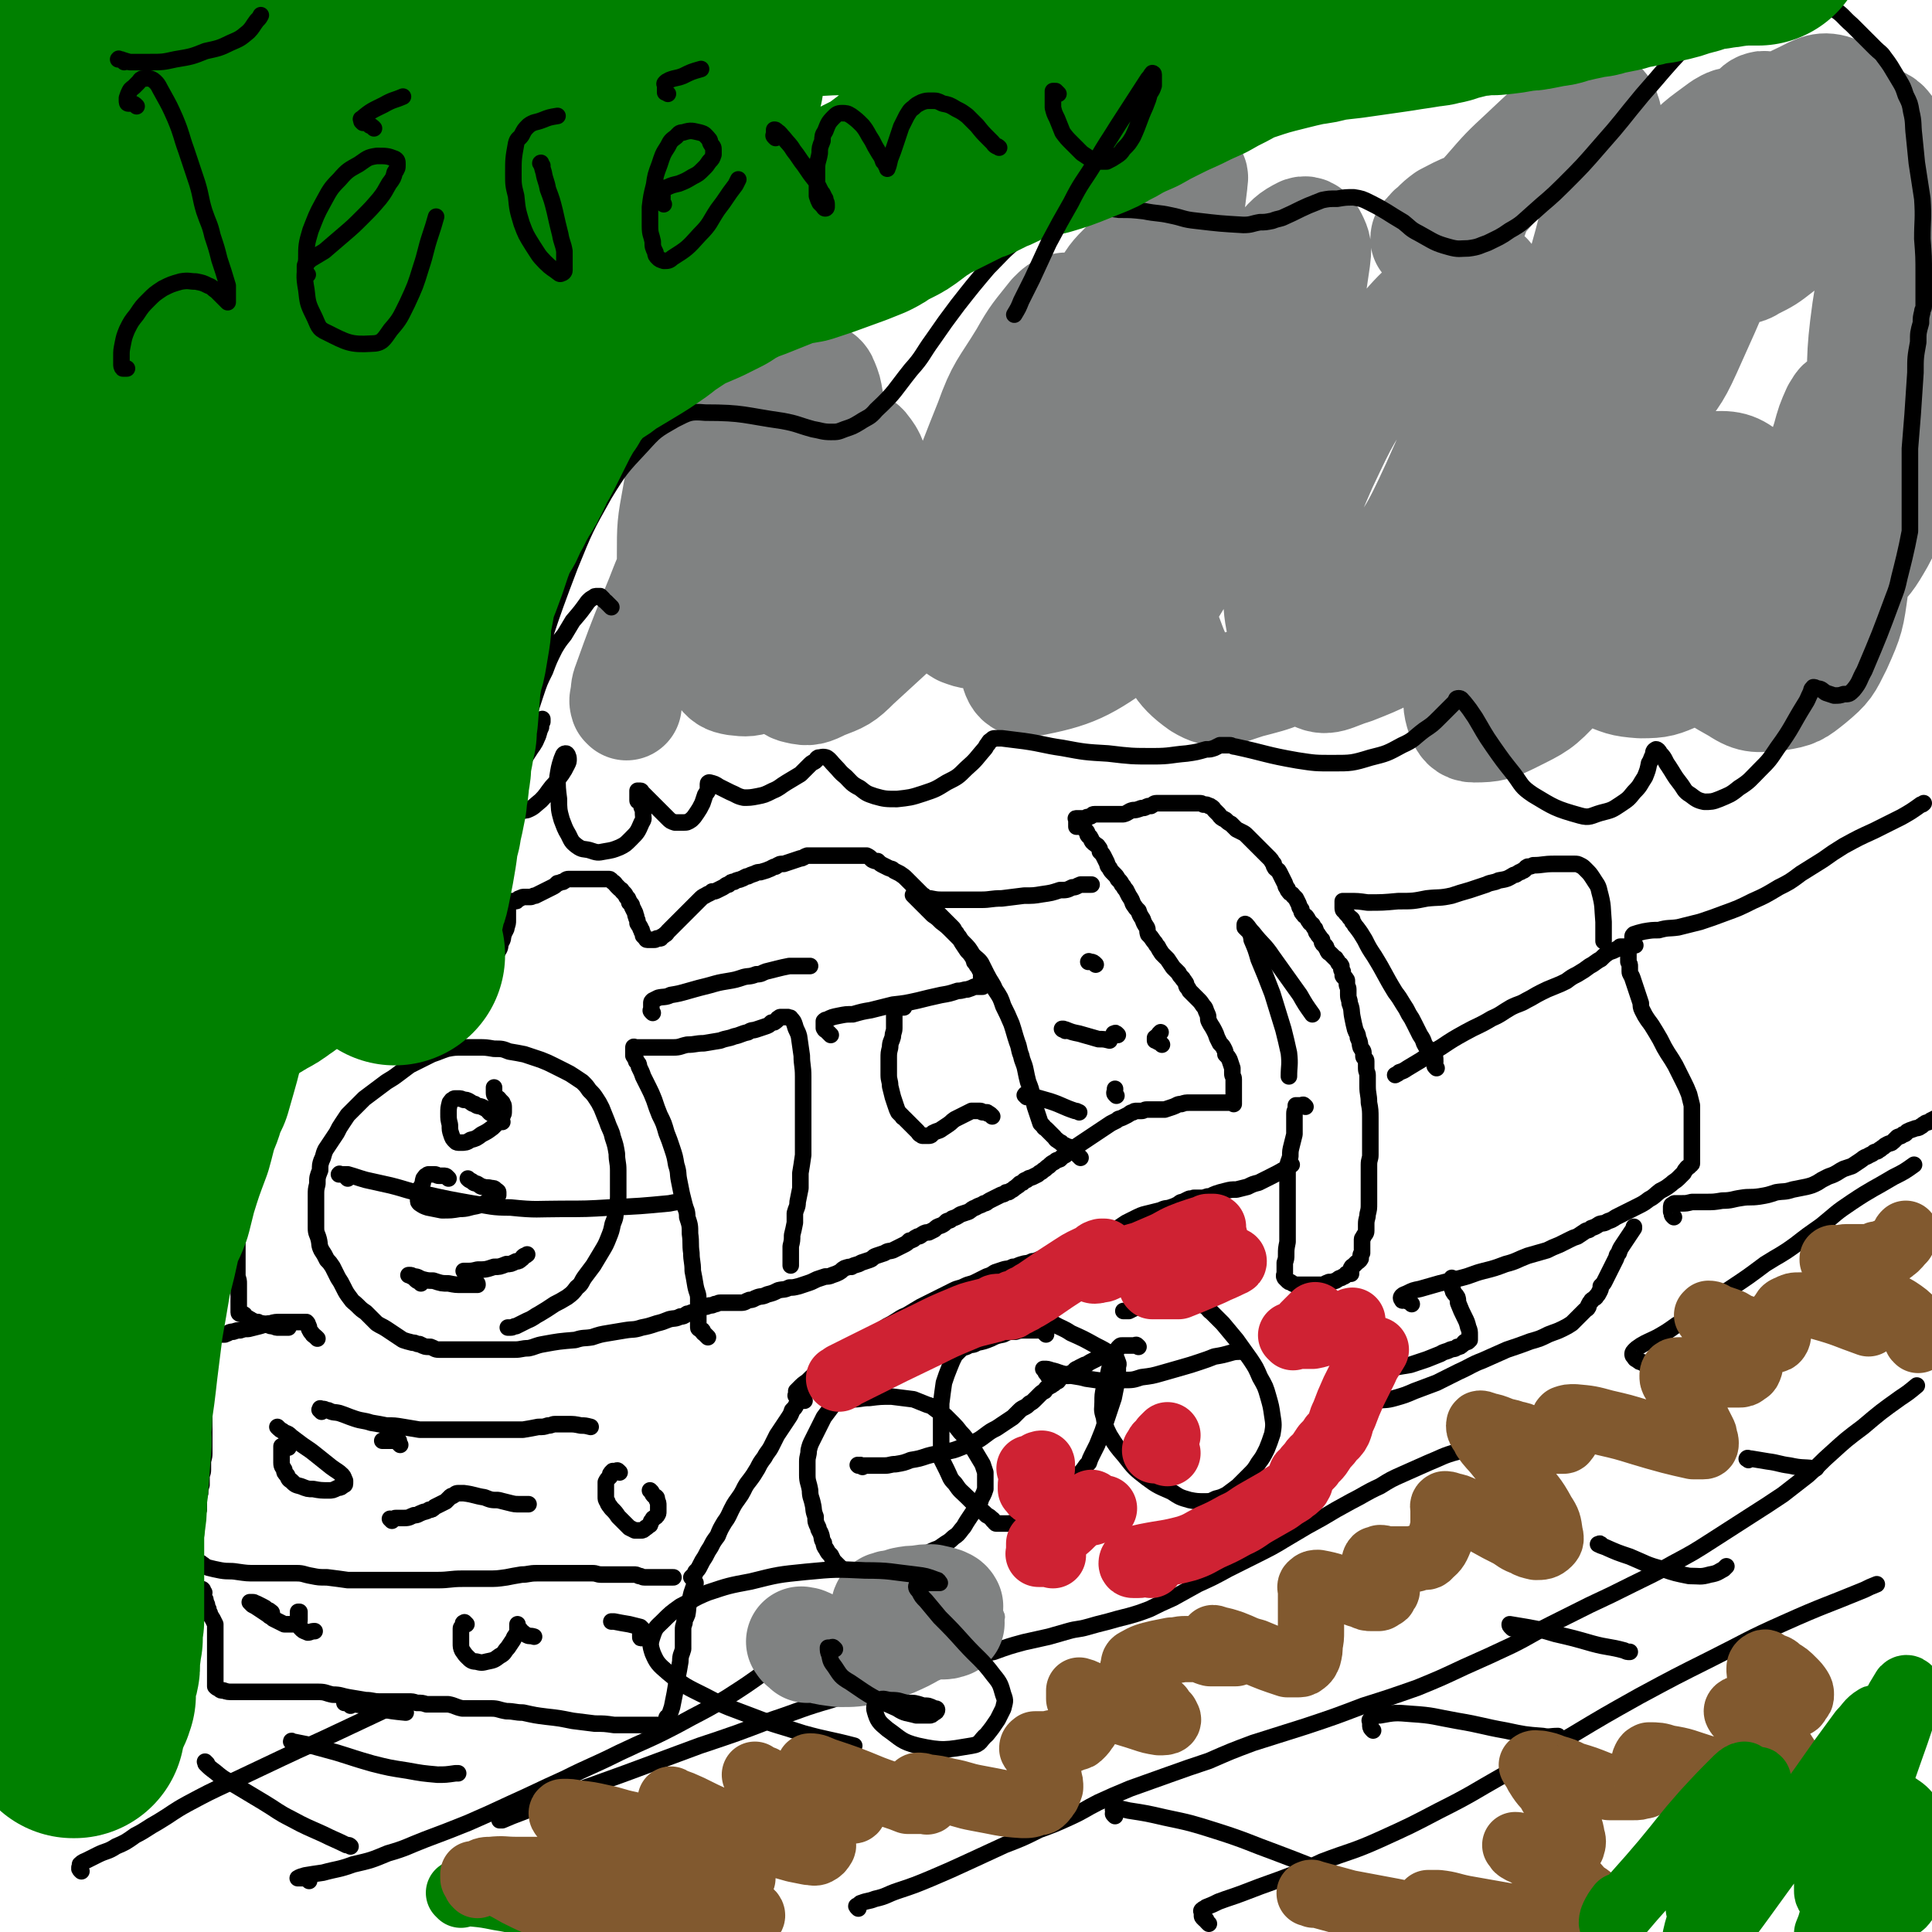 <svg viewBox='0 0 1400 1400' version='1.1' xmlns='http://www.w3.org/2000/svg' xmlns:xlink='http://www.w3.org/1999/xlink'><g fill='none' stroke='#000000' stroke-width='12' stroke-linecap='round' stroke-linejoin='round'><path d='M230,970c-1,-1 -1,-1 -1,-1 -2,-2 -2,-1 -3,-3 -1,-1 -1,-1 -2,-3 0,-1 0,-2 -1,-3 0,-1 0,-1 -1,-2 0,0 -1,0 -2,0 -1,0 -1,0 -2,0 -1,0 -1,0 -2,0 -1,0 -1,0 -2,0 -1,0 -1,0 -2,0 -1,0 -1,0 -3,0 -3,0 -3,0 -6,0 -3,0 -4,0 -7,1 -4,0 -4,1 -8,2 -4,1 -4,1 -8,2 -3,0 -3,0 -6,1 -2,0 -2,0 -5,1 -3,0 -3,1 -6,2 -2,0 -2,0 -4,0 -1,0 -1,0 -3,0 -1,0 0,1 -2,1 0,0 -1,0 -2,0 -1,0 -1,1 -2,2 -1,1 -1,0 -2,2 0,0 0,1 0,2 0,1 0,1 0,2 0,3 0,3 0,6 0,6 0,6 0,12 0,9 0,9 0,18 0,9 0,9 0,18 0,7 0,7 0,14 0,5 0,5 0,9 0,4 -1,4 -1,7 0,2 0,2 0,5 0,3 -1,3 -1,5 0,3 0,3 0,6 -1,3 -1,3 -1,6 -1,3 -1,3 -1,6 0,3 0,3 0,6 -1,2 -1,2 -1,3 0,1 0,2 0,3 0,0 0,0 0,0 '/><path d='M147,1134c-1,-1 -1,-1 -1,-1 -1,-1 0,0 0,0 0,0 0,0 0,0 0,0 0,0 0,0 -1,-1 0,0 0,0 2,1 2,2 5,3 4,1 4,1 9,2 6,1 6,0 12,1 7,1 7,1 13,1 6,0 6,0 11,0 5,0 5,0 10,0 5,0 5,0 9,0 5,0 5,1 11,2 5,1 5,1 11,1 8,1 8,1 15,2 6,0 6,0 12,0 6,0 6,0 12,0 6,0 6,0 12,0 7,0 7,0 13,0 8,0 8,0 16,0 9,0 9,-1 18,-1 9,0 9,0 18,0 7,0 7,0 14,-1 5,-1 5,-1 11,-2 5,0 5,-1 11,-1 7,0 7,0 13,0 7,0 7,0 14,0 6,0 7,0 13,0 4,0 3,1 7,1 3,0 3,0 6,0 1,0 1,0 3,0 0,0 0,0 1,0 2,0 2,0 3,0 1,0 1,0 1,0 1,0 1,0 2,0 2,0 2,0 3,0 2,0 2,0 4,0 2,0 2,0 4,1 2,0 2,1 4,1 2,0 3,0 5,0 2,0 2,0 4,0 2,0 2,0 3,0 2,0 2,0 3,0 1,0 1,0 2,0 1,0 1,0 2,0 1,0 1,0 2,0 '/><path d='M598,1004c-1,-1 -1,-1 -1,-1 -1,-1 -1,0 -2,0 0,0 0,0 0,0 -1,-1 -1,-1 -1,-1 -1,-1 -1,0 -1,0 0,0 0,0 0,0 0,0 0,0 0,0 -1,-1 -1,0 -2,0 0,0 0,0 -1,0 -1,0 -1,0 -1,0 -1,0 -1,0 -2,1 -1,0 -1,1 -2,2 0,1 -1,0 -2,2 -1,1 -1,1 -2,3 -1,2 0,2 -2,4 -1,2 -1,2 -2,4 -1,2 -1,2 -3,4 -1,3 -1,3 -3,6 -2,3 -2,3 -4,6 -2,3 -2,3 -4,6 -2,4 -2,4 -4,8 -2,4 -3,4 -5,8 -3,4 -3,4 -5,8 -3,5 -3,5 -6,9 -4,5 -3,5 -6,10 -4,6 -4,5 -7,11 -2,4 -2,5 -5,9 -3,5 -3,5 -5,10 -3,4 -3,4 -5,8 -2,3 -2,3 -4,7 -2,3 -2,3 -4,7 -1,2 -1,2 -3,4 0,1 0,1 -2,3 0,0 0,0 -1,1 0,0 0,0 0,0 0,0 0,0 0,0 '/><path d='M583,1015c-1,-1 -1,-1 -1,-1 -1,-1 -1,0 -1,0 -1,0 -1,0 -2,0 0,0 0,-1 0,-1 -1,0 -1,0 -1,-1 0,0 0,0 -1,0 0,0 0,0 0,0 0,0 0,0 0,0 -1,-1 0,-1 0,-2 0,-1 0,-1 0,-2 1,-1 1,-1 2,-2 3,-3 3,-3 6,-5 4,-4 4,-4 8,-7 4,-3 4,-3 8,-6 4,-3 4,-3 8,-6 4,-2 4,-2 8,-4 4,-2 3,-2 7,-4 3,-2 3,-2 6,-4 2,-2 2,-2 5,-4 3,-2 3,-2 6,-4 3,-2 4,-2 7,-4 5,-3 4,-3 9,-5 5,-3 5,-3 10,-6 4,-2 4,-2 8,-4 4,-2 4,-2 8,-4 4,-2 4,-2 8,-4 4,-2 4,-1 8,-3 4,-2 4,-1 8,-3 4,-2 4,-2 8,-4 3,-1 3,-1 6,-3 3,-1 3,-1 6,-2 3,-1 3,0 7,-2 3,0 3,-1 7,-2 3,-1 3,0 7,-2 3,0 3,-1 7,-2 3,-1 3,0 7,-2 3,0 3,0 5,-1 3,-1 3,-1 5,-3 2,0 2,-1 4,-2 2,-1 2,-1 4,-1 2,-1 2,-2 4,-3 3,-1 3,0 6,-2 2,0 2,-1 4,-2 3,-1 3,0 5,-2 2,0 2,-1 5,-2 3,-1 3,-1 6,-2 3,-2 3,-2 6,-4 4,-2 4,-2 8,-4 4,-2 5,-2 9,-3 4,-1 4,-1 8,-2 4,-2 4,-1 7,-2 3,-1 3,-1 5,-2 2,-1 2,-2 4,-2 2,-1 2,-1 4,-2 2,-1 2,0 4,-1 2,0 2,0 4,0 3,0 3,0 6,-1 3,0 3,-1 6,-2 3,-1 3,-1 7,-2 4,-1 4,-1 8,-1 4,-1 4,-1 8,-2 4,-2 4,-2 8,-3 4,-2 4,-2 8,-4 6,-3 6,-3 13,-7 1,-1 1,-1 3,-2 '/><path d='M946,802c-1,-1 -1,-1 -1,-1 -1,-1 -1,0 -2,0 -1,0 -1,0 -1,0 -2,0 -2,0 -3,0 0,0 0,0 0,0 0,0 0,0 0,0 0,1 0,1 0,1 0,3 -1,2 -1,5 0,3 0,3 0,7 0,4 0,4 0,8 -1,4 -1,4 -2,8 -1,4 -1,4 -1,8 -1,4 -2,4 -2,9 0,5 0,5 0,10 0,6 0,6 0,12 0,5 0,5 0,11 0,6 0,6 0,12 0,4 0,4 0,8 -1,5 -1,5 -1,9 0,3 0,3 -1,6 0,2 0,2 0,4 0,1 0,1 0,2 0,1 0,1 0,2 0,0 0,0 0,1 0,0 0,0 0,0 0,0 0,-1 0,0 -1,0 0,0 0,1 0,0 0,0 0,0 0,0 0,0 0,0 -1,-1 0,0 0,0 0,0 0,0 0,0 0,0 0,-1 0,0 -1,0 0,0 0,1 1,1 1,1 2,2 1,1 1,1 2,1 3,2 3,2 6,2 4,0 4,0 8,0 4,0 4,0 8,0 3,0 3,-1 6,-2 2,0 2,0 5,-1 2,-1 2,-2 4,-2 1,-1 1,-1 2,-1 2,-1 1,-2 2,-2 1,0 1,0 2,0 1,0 1,0 1,0 0,0 0,0 0,0 0,-1 0,-1 0,-1 0,-1 0,-1 0,-1 0,-1 0,-1 0,-1 0,-1 0,-1 0,-1 1,-2 1,-1 2,-2 1,-1 1,-1 2,-2 1,-1 2,-1 3,-3 0,0 0,-1 0,-2 0,-1 0,-1 1,-2 0,-1 0,-1 0,-2 0,-1 0,-1 0,-2 0,0 0,0 0,-1 0,-2 0,-2 0,-3 0,-1 0,-1 0,-2 0,-1 1,-1 1,-2 1,-2 2,-2 2,-4 0,-3 0,-3 0,-5 0,-4 1,-4 1,-7 1,-4 1,-4 1,-8 0,-4 0,-4 0,-7 0,-2 0,-2 0,-4 0,-1 0,-1 0,-3 0,-1 0,-1 0,-2 0,-1 0,-1 0,-2 0,-1 0,-1 0,-2 0,0 0,0 0,-1 0,-1 0,-1 0,-2 0,-1 0,-1 0,-3 0,-1 0,-1 0,-2 0,-4 1,-4 1,-7 0,-4 0,-4 0,-8 0,-3 0,-3 0,-6 0,-2 0,-2 0,-4 0,-1 0,-1 0,-3 0,-1 0,-1 0,-2 0,-1 0,-1 0,-1 0,-2 0,-2 0,-3 0,-5 0,-6 -1,-11 0,-6 -1,-6 -1,-12 0,-4 0,-4 0,-8 0,-2 -1,-2 -1,-5 0,-2 0,-2 0,-3 0,-1 0,-2 0,-2 0,-2 -1,-1 -1,-2 -1,-1 -1,-1 -1,-2 0,-1 0,-2 0,-2 0,-2 -1,-2 -2,-4 -1,-3 0,-3 -2,-7 0,-3 -1,-3 -2,-6 -1,-4 -1,-4 -2,-9 -1,-5 0,-5 -2,-10 0,-3 -1,-3 -1,-6 0,-2 0,-2 0,-4 0,-2 -1,-2 -1,-4 0,-1 0,-1 0,-2 0,-1 0,-1 -1,-2 0,-1 -1,0 -2,-2 0,0 0,-1 0,-2 0,-1 0,-1 0,-1 -1,-1 -1,-1 -1,-2 0,-1 0,-2 0,-2 -1,-2 -1,-1 -2,-2 -1,-2 -1,-2 -2,-3 0,-1 -1,-1 -1,-1 -2,-2 -2,-2 -3,-3 -1,-1 -1,0 -2,-2 0,0 0,-1 -1,-2 0,-1 0,-1 -1,-2 -1,-1 -1,0 -2,-2 0,0 0,-1 0,-2 -1,-1 -1,-1 -1,-1 -1,-2 -2,-2 -2,-3 -2,-2 -1,-2 -2,-4 -1,-1 -1,-1 -2,-3 -1,-1 -2,-1 -2,-2 -2,-2 -1,-2 -2,-3 -1,-2 -2,-1 -2,-2 -2,-2 -2,-2 -2,-4 -2,-2 -1,-2 -2,-4 -1,-2 -1,-2 -2,-4 -1,-1 -1,-1 -2,-2 -1,-2 -2,-1 -3,-3 -1,-1 -1,-1 -1,-2 -2,-2 -1,-2 -2,-4 -1,-2 -1,-2 -2,-4 -1,-2 -1,-2 -2,-4 -1,-2 -1,-1 -3,-3 -1,-2 -1,-1 -1,-3 -2,-2 -1,-2 -3,-4 -2,-2 -2,-2 -4,-4 -2,-2 -2,-2 -4,-4 -2,-2 -2,-2 -4,-4 -2,-2 -2,-2 -4,-4 -2,-2 -2,-2 -4,-3 -2,-1 -2,-1 -4,-2 -2,-2 -2,-2 -4,-4 -2,-1 -2,-1 -4,-3 -1,-1 -1,0 -2,-1 -2,-1 -2,-2 -3,-3 0,0 0,0 -1,-1 -1,-1 -1,-1 -2,-2 -1,-1 -1,-2 -2,-2 -1,-1 -1,-1 -2,-1 -1,-1 -2,-1 -3,-1 0,0 0,0 -1,0 -2,-1 -1,-1 -3,-1 -1,0 -1,0 -2,0 0,0 0,0 -1,0 0,0 0,0 0,0 -1,0 -1,0 -2,0 -1,0 -1,0 -1,0 -1,0 -1,0 -1,0 -1,0 -1,0 -1,0 -1,0 -1,0 -1,0 -1,0 -1,0 -1,0 -1,0 -1,0 -2,0 -1,0 -1,0 -2,0 -2,0 -2,0 -3,0 -1,0 -1,0 -2,0 -2,0 -2,0 -4,0 -2,0 -2,0 -4,0 -2,0 -2,0 -4,0 -2,0 -2,1 -4,2 -2,0 -2,0 -4,1 -2,1 -2,0 -4,1 -3,1 -3,1 -5,1 -4,1 -3,2 -7,3 -2,0 -2,0 -4,0 -2,0 -2,0 -4,0 -2,0 -2,0 -4,0 -1,0 -1,0 -3,0 -1,0 -1,0 -2,0 -1,0 -1,0 -2,0 -1,0 -1,0 -2,0 -2,0 -1,1 -2,1 -1,1 -2,1 -3,1 -1,0 0,1 -1,1 -1,0 -1,0 -2,0 -1,0 -1,0 -3,0 0,0 0,0 -1,0 -1,0 -1,0 -1,0 -1,0 0,0 0,1 0,1 0,1 0,1 0,1 0,1 0,1 0,1 0,1 0,1 0,1 0,1 0,1 0,1 0,1 0,1 0,0 0,0 0,0 1,0 1,0 2,0 1,0 2,0 2,0 2,1 1,1 2,2 1,1 1,1 1,1 1,1 1,2 1,2 0,1 0,1 1,2 1,1 1,0 1,1 1,1 1,2 1,2 1,2 2,2 3,3 1,1 1,0 2,2 1,1 1,1 1,3 2,2 2,2 3,4 1,2 1,2 2,4 1,2 0,2 2,4 1,2 1,2 3,4 2,2 2,2 3,4 2,2 2,2 3,4 2,2 1,2 3,4 1,2 1,2 2,4 2,3 2,3 3,6 2,3 2,3 4,5 1,3 1,3 3,6 1,3 1,3 3,6 1,2 0,2 1,5 2,2 2,2 4,5 2,2 1,2 3,4 1,2 1,2 3,5 2,2 2,2 4,4 2,3 2,3 4,6 2,2 2,2 4,4 1,2 1,2 3,4 0,1 1,1 2,3 1,1 0,1 1,3 1,1 1,1 2,3 1,1 1,1 2,2 2,2 2,2 4,4 2,2 2,2 4,5 2,2 1,2 3,6 1,2 0,3 1,5 2,4 2,3 4,7 1,2 1,2 2,5 1,2 1,2 2,4 2,2 2,2 3,4 1,2 1,2 1,4 2,2 2,2 3,4 1,3 1,3 2,6 0,2 0,2 0,4 0,2 1,2 1,4 0,2 0,2 0,4 0,1 0,1 0,3 0,1 0,1 0,2 0,1 0,1 0,2 0,1 0,1 0,1 0,1 0,1 0,2 0,1 0,1 0,2 0,1 0,1 0,2 0,0 0,-1 0,-1 0,0 0,0 0,0 0,0 0,0 0,0 -1,-1 0,0 0,0 0,0 0,0 0,0 0,0 0,0 0,0 -1,0 -1,0 -2,0 -1,0 -1,0 -1,0 -1,0 -1,0 -2,0 0,0 0,0 0,0 -1,0 -1,0 -2,0 0,0 0,0 0,0 -1,0 -1,0 -1,0 0,0 0,0 -1,0 0,0 0,0 -1,0 0,0 0,0 0,0 -1,0 -1,0 -3,0 0,0 0,0 0,0 -1,0 -1,0 -1,0 -1,0 -1,0 -1,0 -1,0 -1,0 -1,0 -1,0 -1,0 -2,0 -1,0 -1,0 -2,0 -1,0 -1,0 -2,0 -1,0 -1,0 -2,0 -1,0 -1,0 -2,0 -3,0 -3,0 -6,0 -3,0 -3,0 -6,1 -3,0 -3,1 -6,2 -3,1 -3,1 -6,2 -2,0 -2,0 -5,0 -2,0 -2,0 -4,0 -2,0 -2,0 -4,0 -2,0 -2,1 -4,1 -2,0 -2,0 -3,0 -2,0 -2,0 -3,1 -2,0 -2,1 -4,2 -2,1 -2,1 -4,2 -2,1 -2,0 -4,2 -2,1 -2,1 -4,2 -3,2 -3,2 -6,4 -3,2 -3,2 -6,4 -3,2 -3,2 -6,4 -3,2 -3,2 -6,4 -3,2 -2,2 -5,4 -2,2 -2,1 -4,3 -2,1 -2,1 -4,3 -2,1 -2,0 -4,2 -2,1 -2,1 -4,3 -2,1 -2,2 -4,3 -2,2 -2,1 -4,3 -2,1 -2,1 -4,2 -2,1 -2,0 -4,2 -2,0 -2,1 -3,2 -2,1 -2,0 -3,2 -1,0 -1,1 -3,2 -1,1 -1,1 -3,2 -1,1 -1,1 -3,1 -2,2 -2,1 -4,2 -2,1 -2,1 -4,2 -2,1 -2,1 -4,2 -2,1 -2,2 -4,2 -3,2 -3,1 -6,3 -3,1 -2,1 -5,3 -3,1 -3,1 -6,2 -3,2 -3,2 -6,3 -2,2 -2,1 -4,2 -2,2 -2,2 -4,3 -3,1 -3,1 -5,3 -2,1 -2,1 -4,2 -2,0 -2,0 -4,1 -2,1 -2,2 -4,2 -2,1 -2,1 -3,2 -2,1 -2,1 -3,1 -2,2 -2,2 -4,3 -2,1 -2,1 -4,2 -2,1 -2,1 -4,2 -3,1 -3,0 -6,2 -3,1 -3,1 -6,2 -3,1 -2,2 -5,3 -3,1 -3,1 -6,2 -3,2 -4,1 -7,3 -2,0 -2,0 -5,1 -2,1 -2,2 -4,3 -2,1 -2,1 -5,2 -2,1 -3,1 -5,1 -3,1 -3,1 -6,2 -4,2 -4,2 -7,3 -3,1 -3,1 -6,2 -4,1 -4,1 -7,1 -4,2 -4,1 -8,2 -4,2 -4,2 -8,3 -4,2 -4,1 -7,2 -3,1 -3,2 -6,2 -3,1 -3,2 -6,2 -3,0 -3,0 -5,0 -2,0 -2,0 -4,0 -2,0 -2,0 -4,0 -1,0 -1,0 -2,0 -2,0 -2,1 -4,1 -2,1 -2,1 -4,1 -2,1 -2,1 -4,1 -2,1 -2,1 -4,2 -2,0 -2,1 -4,2 -2,0 -2,1 -4,1 -3,2 -3,2 -5,2 -4,2 -4,1 -8,2 -5,2 -5,2 -9,3 -6,2 -6,2 -11,3 -6,2 -6,1 -12,2 -6,1 -6,1 -12,2 -6,1 -6,1 -12,3 -6,1 -6,0 -12,2 -12,1 -12,1 -23,3 -6,1 -6,2 -11,3 -5,0 -5,1 -10,1 -5,0 -5,0 -10,0 -5,0 -5,0 -9,0 -4,0 -4,0 -8,0 -4,0 -4,0 -8,0 -4,0 -4,0 -8,0 -2,0 -2,0 -5,0 -4,0 -4,0 -7,0 -3,0 -3,-1 -6,-2 -4,0 -4,0 -8,-2 -3,0 -2,-1 -5,-1 -4,-1 -4,-1 -7,-2 -3,-2 -3,-2 -6,-4 -3,-2 -3,-2 -6,-4 -3,-2 -4,-2 -7,-4 -2,-2 -2,-2 -4,-4 -2,-2 -2,-2 -4,-4 -3,-2 -3,-2 -6,-5 -3,-3 -3,-2 -5,-5 -3,-4 -3,-4 -5,-8 -2,-4 -2,-4 -4,-7 -2,-4 -2,-4 -4,-8 -2,-3 -2,-3 -4,-5 -2,-4 -2,-4 -4,-7 -2,-4 -1,-4 -2,-8 -1,-4 -2,-4 -2,-8 0,-4 0,-4 0,-8 0,-4 0,-4 0,-8 0,-4 0,-4 0,-8 0,-4 0,-4 1,-8 0,-5 0,-5 2,-10 0,-4 0,-4 1,-7 2,-4 1,-4 3,-8 2,-3 2,-3 4,-6 2,-3 2,-3 4,-6 2,-4 2,-4 4,-7 2,-3 2,-3 4,-6 3,-3 3,-3 6,-6 3,-3 3,-3 6,-6 4,-3 4,-3 8,-6 4,-3 4,-3 8,-6 5,-3 5,-3 9,-6 4,-3 4,-3 8,-6 4,-2 4,-2 8,-4 4,-2 4,-2 8,-4 6,-2 5,-2 11,-4 5,-1 6,-1 11,-1 6,0 6,0 12,0 5,0 5,0 11,1 6,0 6,0 11,2 6,1 6,1 11,2 6,2 6,2 12,4 5,2 5,2 9,4 4,2 4,2 8,4 4,2 4,2 7,4 3,2 3,2 6,4 3,3 3,3 5,6 3,3 3,3 5,6 2,3 2,3 4,7 2,5 2,5 4,10 2,6 3,6 4,11 2,6 2,6 3,12 0,6 1,6 1,12 0,5 0,5 0,10 0,5 0,5 0,9 0,5 -1,5 -2,10 0,5 0,5 -2,10 -1,5 -1,5 -3,10 -2,5 -2,5 -5,10 -3,5 -3,5 -6,10 -3,4 -3,4 -6,8 -3,4 -2,5 -6,8 -3,4 -3,4 -7,7 -5,3 -5,3 -9,5 -6,4 -6,4 -11,7 -4,2 -4,3 -9,5 -4,2 -4,2 -8,4 -2,0 -2,1 -4,1 -1,0 -1,0 -2,0 0,0 0,0 0,0 '/><path d='M513,969c-1,-1 -1,-1 -1,-1 -1,-1 -1,-1 -2,-2 -1,0 0,-1 -1,-2 0,0 0,0 -1,0 0,0 0,-1 -1,-1 0,0 -1,0 -1,-1 0,0 0,-1 0,-1 0,-2 0,-2 0,-3 0,-1 0,-1 0,-2 0,-1 0,-1 0,-2 0,-1 0,-1 0,-2 0,-1 0,-1 0,-2 0,-1 0,-1 0,-3 0,-3 0,-3 0,-6 0,-4 -1,-4 -2,-9 -1,-6 -1,-6 -2,-11 0,-7 -1,-7 -1,-13 -1,-7 0,-7 -1,-14 0,-6 0,-6 -2,-12 0,-5 -1,-5 -2,-9 -1,-4 -1,-4 -2,-8 -1,-5 -1,-5 -2,-10 -1,-5 0,-5 -2,-11 -1,-6 -1,-6 -3,-12 -2,-6 -2,-6 -4,-11 -2,-7 -2,-7 -5,-13 -2,-5 -2,-5 -4,-11 -2,-5 -2,-5 -4,-9 -2,-4 -2,-4 -4,-8 -1,-3 -1,-3 -3,-7 0,-2 0,-2 -2,-4 0,-2 -1,-2 -2,-4 0,-1 0,-1 0,-2 0,-1 0,-1 0,-2 0,-1 0,-1 0,-2 0,0 0,0 0,0 0,-1 1,0 2,0 1,0 1,0 2,0 1,0 1,0 2,0 2,0 2,0 4,0 2,0 2,0 4,0 3,0 3,0 6,0 5,0 5,0 9,0 5,0 5,-1 10,-2 6,0 6,-1 12,-1 6,-1 6,-1 12,-2 5,-2 5,-1 10,-3 5,-1 5,-2 10,-3 3,-2 3,-1 6,-2 3,-1 3,-1 6,-2 3,-1 3,-1 5,-3 2,0 2,0 3,-1 2,-1 1,-2 2,-2 1,-1 1,-1 2,-1 1,0 1,0 2,0 0,0 0,0 0,0 1,0 1,0 2,0 1,0 1,0 1,0 2,1 2,0 2,1 2,2 2,2 3,5 1,4 2,4 3,8 1,7 1,7 2,14 0,7 1,7 1,15 0,8 0,8 0,17 0,7 0,7 0,15 0,6 0,6 0,13 0,6 0,6 0,12 -1,7 -1,7 -2,13 0,6 0,6 0,11 -1,5 -1,5 -2,10 0,4 -1,4 -2,8 0,3 0,4 0,7 -1,5 -1,5 -2,9 0,4 0,4 -1,8 0,3 0,3 0,6 0,2 0,2 0,4 0,1 0,1 0,3 0,0 0,0 0,1 0,0 0,0 0,0 '/><path d='M719,809c-1,-1 -1,-1 -1,-1 -1,-1 -1,-1 -2,-1 -1,0 0,-1 -1,-1 -1,0 -2,0 -3,0 -1,0 0,-1 -2,-1 0,0 0,0 -1,0 -1,0 -1,0 -2,0 -2,0 -2,0 -3,0 -2,1 -2,1 -4,2 -4,2 -4,2 -8,4 -3,2 -2,2 -5,4 -3,2 -3,2 -6,4 -3,1 -3,1 -5,2 -1,1 -1,2 -3,2 0,0 -1,0 -1,0 -2,0 -2,0 -3,0 -1,0 -1,0 -2,-1 -1,0 -1,-1 -2,-2 -1,-1 -1,-1 -2,-2 -1,-1 -1,-1 -2,-2 -1,-1 -1,-1 -2,-2 -1,-1 -1,-1 -2,-2 -1,-1 -1,-1 -2,-2 -1,-1 -1,0 -1,-1 -2,-2 -2,-2 -3,-3 -1,-2 -1,-2 -2,-5 -1,-3 -1,-3 -2,-6 -1,-4 -1,-4 -2,-8 0,-4 -1,-4 -1,-8 0,-3 0,-3 0,-6 0,-3 0,-3 0,-6 0,-4 0,-4 1,-8 0,-4 1,-4 2,-8 0,-3 1,-3 1,-6 0,-2 0,-2 0,-5 0,-2 0,-2 0,-4 0,-1 0,-1 0,-2 0,-1 0,-1 0,-2 0,-1 0,-1 0,-2 0,0 1,0 1,0 1,0 1,0 1,0 1,0 1,0 2,0 2,0 2,0 3,0 '/><path d='M744,795c-1,-1 -1,-1 -1,-1 -1,-1 0,0 0,0 0,0 0,-1 0,-1 2,0 2,0 4,1 7,2 7,2 14,4 9,3 9,4 18,7 1,0 1,0 3,1 '/><path d='M772,747c-1,-1 -1,-1 -1,-1 -1,-1 0,0 0,0 0,0 0,0 0,0 -1,0 -1,0 -1,0 0,0 0,0 0,0 0,0 0,0 0,0 -1,-1 0,0 0,0 1,0 1,0 2,0 5,2 5,2 10,3 7,2 7,2 14,4 4,0 4,0 8,1 '/><path d='M783,839c-1,-1 -1,-1 -1,-1 -2,-2 -2,-2 -3,-3 0,0 0,0 -1,-1 -1,-1 -1,-1 -1,-1 -1,-1 -1,-2 -3,-2 0,0 -1,0 -1,0 -1,0 -1,0 -1,-1 -1,0 -1,0 -2,-1 0,0 0,0 0,0 -1,-1 -1,0 -1,-1 -2,-1 -2,-1 -3,-2 -1,0 -1,-1 -2,-2 -1,-1 -1,-1 -2,-2 -1,-1 -1,-1 -2,-2 -1,-1 -1,-1 -2,-2 -1,-1 -1,0 -2,-2 -1,-1 -1,-1 -2,-2 -1,-3 -1,-3 -2,-6 -1,-3 -1,-3 -2,-6 -1,-3 0,-4 -2,-8 -1,-5 -1,-5 -3,-10 -1,-4 -1,-4 -2,-9 -1,-5 -2,-5 -3,-10 -2,-5 -1,-5 -3,-10 -2,-6 -2,-7 -4,-13 -3,-7 -3,-7 -6,-13 -2,-6 -2,-6 -6,-12 -2,-5 -3,-5 -6,-11 -2,-4 -2,-4 -4,-8 -2,-3 -3,-3 -6,-6 -3,-5 -3,-5 -7,-9 -4,-4 -4,-4 -8,-8 -4,-4 -4,-4 -8,-7 -3,-3 -3,-3 -6,-5 -2,-2 -2,-2 -4,-4 -1,-1 -1,-1 -3,-3 -1,-1 -1,-1 -2,-2 -1,-1 -1,-1 -2,-2 -1,-1 -1,-1 -1,-1 -1,-1 -1,-1 -2,-2 0,0 0,0 0,0 0,0 0,0 0,0 -1,-1 0,0 0,0 0,0 0,0 0,0 0,0 0,0 0,0 -1,-1 0,0 0,0 0,0 0,0 0,0 0,0 0,0 0,0 1,0 1,0 2,0 1,0 1,0 2,0 1,0 2,0 2,0 3,1 3,2 6,2 5,1 5,1 10,1 6,0 6,0 12,0 7,0 8,0 15,0 7,0 7,-1 15,-1 8,-1 8,-1 16,-2 7,0 7,0 13,-1 7,-1 7,-1 13,-3 5,0 5,0 9,-2 3,0 3,-1 6,-2 2,0 2,0 4,0 1,0 1,0 2,0 1,0 1,0 2,0 0,0 0,0 0,0 '/><path d='M794,699c-1,-1 -1,-1 -1,-1 -1,-1 -2,-1 -3,-1 0,0 0,0 -1,0 0,0 0,0 0,0 0,0 -1,0 0,0 0,-1 0,0 1,0 0,0 0,0 0,0 '/><path d='M810,750c-1,-1 -1,-1 -1,-1 -1,-1 -1,0 -1,0 0,0 0,0 -1,0 0,0 0,0 0,0 0,0 0,0 0,0 '/><path d='M809,794c-1,-1 -1,-1 -1,-1 -1,-1 0,-2 0,-3 0,0 0,0 0,-1 '/><path d='M842,757c-1,-1 -1,-1 -1,-1 -1,-1 -2,-1 -2,-1 -1,-1 -1,-1 -2,-1 0,-1 0,-1 0,-2 1,-1 2,-1 3,-3 1,-1 1,-1 1,-1 '/><path d='M905,675c-1,-1 -1,-1 -1,-1 -1,-1 -1,-1 -1,-1 -1,-1 -1,-1 -1,-1 0,-1 0,-1 0,-2 0,0 0,0 0,0 0,0 0,-1 1,0 2,2 2,3 5,6 7,9 8,8 14,17 10,14 10,14 20,28 4,7 4,7 9,14 '/><path d='M909,678c-1,-1 -1,-1 -1,-1 -1,-1 -1,0 -1,0 0,0 0,0 0,0 0,0 0,-1 0,0 -1,1 0,2 0,4 3,7 3,7 5,14 5,12 5,12 10,25 4,13 4,13 8,26 2,8 2,8 4,17 1,9 0,9 0,17 '/><path d='M449,1067c-1,-1 -1,-1 -1,-1 -1,-1 -1,0 -2,0 0,0 0,0 0,0 -1,0 -1,0 -1,0 -1,0 -1,0 -1,0 -2,2 -2,2 -2,4 -2,2 -2,2 -3,4 0,2 0,2 0,4 0,1 0,1 0,3 0,1 0,1 0,2 0,1 0,1 0,2 0,1 0,2 1,3 1,3 1,2 3,5 3,3 3,3 5,6 2,2 2,2 4,4 2,2 2,2 4,4 2,1 2,1 4,2 2,0 2,0 4,0 2,0 2,0 4,-2 1,0 1,-1 3,-2 1,-2 0,-2 2,-4 0,-1 1,-1 1,-1 1,-1 2,-1 2,-2 1,-1 1,-1 1,-3 0,0 0,0 0,-1 0,-2 0,-2 0,-3 0,-2 0,-2 -1,-4 0,-2 0,-2 -2,-3 -1,-1 -1,-1 -2,-3 0,0 0,0 -1,-1 '/><path d='M290,1047c-1,-1 -1,-1 -1,-1 -1,-1 0,-1 0,-1 0,-1 0,-1 0,-1 -1,0 -1,0 -2,0 -1,0 -1,0 -2,0 -1,0 -1,0 -2,0 -1,0 -1,0 -2,0 -1,0 -1,0 -2,0 -1,0 -1,0 -2,0 0,0 0,0 0,0 '/><path d='M209,1049c-1,-1 -1,-1 -1,-1 -1,-1 0,0 -1,0 0,0 -1,0 -2,0 0,0 0,0 0,0 -1,0 -1,0 -1,0 0,0 0,1 0,1 0,2 0,2 0,3 0,2 0,2 0,4 0,2 0,2 0,4 0,3 1,3 2,5 0,2 0,2 2,4 1,2 1,3 3,4 3,3 3,3 7,4 5,2 5,2 9,2 5,1 6,1 11,1 3,0 3,0 7,-2 2,0 2,0 4,-2 1,0 1,0 1,-2 0,0 0,-1 0,-1 -1,-2 -1,-3 -2,-4 -3,-3 -4,-3 -8,-6 -5,-4 -5,-4 -10,-8 -5,-4 -5,-4 -11,-8 -4,-3 -4,-3 -8,-6 -2,-2 -2,-2 -5,-3 -2,-2 -2,-1 -4,-3 0,0 0,0 -1,-1 '/><path d='M233,1023c-1,-1 -1,-1 -1,-1 -1,-1 0,0 0,0 0,-1 0,-1 0,-1 0,-1 0,0 0,0 1,0 1,0 2,0 2,0 2,1 4,1 4,2 4,1 8,2 6,2 5,2 11,4 6,2 6,1 12,3 6,1 6,1 11,2 6,0 6,0 12,1 6,1 6,1 12,2 8,0 8,0 15,0 9,0 9,0 18,0 9,0 9,0 17,0 7,0 7,0 14,0 6,0 6,0 11,0 6,-1 6,-1 11,-2 4,0 4,0 7,-1 3,0 3,-1 5,-1 2,0 2,0 4,0 3,0 3,0 6,0 4,0 4,0 9,1 3,0 3,0 7,1 '/><path d='M284,1102c-1,-1 -1,-1 -1,-1 -1,-1 0,0 0,0 1,0 1,0 2,0 1,0 0,-1 2,-1 1,0 1,0 2,0 2,0 2,0 4,0 4,0 4,-1 7,-2 3,0 3,-1 6,-2 2,-1 2,0 5,-2 2,0 2,0 4,-2 2,-1 2,-1 4,-2 2,-1 2,-1 4,-2 1,-1 1,-1 3,-3 1,-1 1,-1 2,-1 2,-1 2,-2 4,-2 2,0 2,0 4,0 8,1 8,2 15,3 5,2 5,2 10,2 4,1 4,1 8,2 4,1 4,1 8,1 3,0 3,0 6,0 '/><path d='M148,1154c-1,-1 -1,-1 -1,-1 -1,-1 0,-1 0,-1 0,0 0,0 0,0 0,0 0,0 0,0 -1,-1 0,0 0,0 0,1 0,1 0,2 0,1 0,2 0,2 0,2 1,1 1,2 1,1 1,1 1,3 0,1 1,1 1,2 0,2 0,2 1,3 0,2 0,2 1,3 0,2 1,2 2,4 1,2 1,2 2,4 0,2 0,2 0,4 0,2 0,2 0,4 0,2 0,2 0,4 0,2 0,2 0,4 0,2 0,2 0,4 0,2 0,2 0,4 0,2 0,2 0,4 0,1 0,1 0,3 0,1 0,1 0,2 0,1 0,1 0,3 0,1 0,1 0,3 0,1 0,1 0,2 0,0 0,0 0,1 0,1 0,2 0,3 1,1 1,1 3,2 1,1 1,1 3,1 3,1 3,1 7,1 5,0 5,0 9,0 6,0 6,0 11,0 5,0 5,0 10,0 6,0 6,0 11,0 6,0 6,0 11,0 5,0 5,0 10,0 5,0 5,1 10,2 6,0 6,1 12,2 6,1 6,1 12,2 5,0 5,1 10,1 4,0 4,0 8,0 3,0 3,0 7,0 3,0 3,0 6,0 3,0 3,0 6,1 4,0 4,0 7,1 4,0 4,0 8,0 4,0 4,0 8,0 5,1 5,2 10,3 4,0 5,0 10,0 5,0 5,0 11,0 5,0 5,1 11,2 6,0 6,1 12,1 9,2 9,2 17,3 9,1 9,1 19,3 8,1 8,1 16,2 7,0 7,0 14,1 5,0 5,0 9,0 4,0 4,0 8,0 4,0 4,0 8,0 2,0 2,0 4,0 1,0 1,0 3,0 1,0 1,0 2,0 1,0 1,-1 2,-1 0,0 0,0 1,0 1,0 1,-1 1,-2 0,-1 0,-1 0,-2 0,-1 1,-1 2,-2 1,-3 1,-3 2,-6 1,-5 1,-5 2,-10 1,-6 1,-6 2,-12 1,-5 1,-5 2,-11 0,-5 1,-5 2,-9 0,-4 0,-4 0,-8 0,-3 0,-3 0,-6 0,-2 0,-2 1,-5 0,-3 1,-3 2,-6 1,-5 0,-5 2,-10 1,-6 1,-5 3,-11 1,-1 1,-1 1,-2 '/><path d='M198,1172c-1,-1 -1,-1 -1,-1 -1,-1 0,-1 0,-2 0,-1 -1,-1 -2,-2 0,0 -1,0 -2,-1 -1,-1 -1,-1 -3,-2 -2,-1 -2,-1 -4,-2 -1,0 -1,-1 -3,-1 0,0 -1,0 -2,0 0,0 0,0 0,0 1,1 1,1 2,2 2,1 2,1 5,3 3,2 3,2 6,4 2,2 2,1 4,3 2,1 2,1 4,2 2,1 2,1 4,2 2,0 2,0 4,0 2,0 2,0 4,0 1,0 1,0 2,-1 0,0 1,0 1,-2 0,0 0,-1 0,-2 0,-1 0,-1 0,-1 0,-1 0,-1 0,-2 0,-1 0,-1 0,-1 0,0 0,0 0,0 0,0 -1,0 -1,0 0,0 0,1 0,2 0,1 0,1 0,2 0,2 0,3 0,5 1,2 1,2 3,4 1,1 2,1 4,2 2,0 2,-1 5,-1 '/><path d='M338,1177c-1,-1 -1,-1 -1,-1 -1,-1 0,0 0,0 0,0 -1,0 -1,0 -1,0 0,1 0,1 -1,2 -2,2 -2,3 0,2 0,2 0,5 0,3 0,3 0,6 0,2 0,3 1,5 2,3 2,3 4,5 2,2 3,3 6,3 4,1 4,1 8,0 5,-1 5,-1 9,-4 4,-2 3,-3 6,-6 2,-3 2,-3 4,-6 1,-3 2,-3 3,-5 0,-2 0,-2 0,-4 0,-1 0,-1 0,-2 0,0 0,0 0,0 0,0 0,0 0,0 0,1 0,1 0,2 0,1 1,1 2,2 0,1 0,1 2,2 1,1 1,1 3,2 2,1 2,0 5,1 '/><path d='M467,1182c-1,-1 -1,-1 -1,-1 -1,-1 -1,-1 -2,-1 0,0 0,0 0,0 0,0 0,0 0,0 0,0 0,0 0,0 -1,-1 0,0 0,0 0,0 0,0 0,0 0,0 0,0 0,1 0,1 0,1 0,2 0,1 0,1 0,2 0,0 0,1 0,1 0,1 0,1 1,1 0,0 1,0 1,0 1,0 0,-1 0,-2 0,-1 0,-1 0,-1 0,-2 0,-2 0,-3 -1,-1 -1,-1 -2,-2 -4,-1 -4,-1 -8,-2 -6,-1 -6,-1 -11,-2 -1,0 -1,0 -2,0 '/><path d='M758,967c-1,-1 -1,-1 -1,-1 -1,-1 -1,-2 -2,-2 -1,0 -1,0 -2,0 -1,0 -1,0 -2,0 -2,0 -2,0 -3,0 -1,0 -1,0 -2,0 -2,0 -2,0 -4,0 -3,0 -3,0 -6,1 -5,0 -5,0 -9,2 -5,1 -5,1 -9,3 -5,2 -5,2 -10,3 -3,2 -3,1 -6,2 -3,2 -4,1 -6,3 -2,2 -2,2 -4,4 -2,4 -2,4 -4,9 -2,5 -2,5 -4,11 -1,7 -1,7 -2,15 0,6 0,6 0,12 0,6 0,6 0,12 0,4 0,4 0,8 0,4 0,4 0,8 2,4 2,4 4,8 3,6 2,6 6,10 4,6 4,5 9,10 4,4 4,4 8,8 3,2 3,2 6,5 2,1 2,1 4,3 1,0 0,1 1,1 1,1 1,2 2,2 2,0 2,0 3,0 3,0 3,0 6,0 5,-1 5,0 10,-2 5,-2 5,-3 9,-5 5,-3 5,-3 10,-6 4,-4 4,-4 8,-8 4,-3 4,-3 7,-6 3,-3 3,-3 6,-6 2,-3 2,-4 4,-6 2,-3 2,-3 4,-5 1,-3 1,-3 2,-5 2,-4 2,-4 4,-8 2,-5 2,-5 4,-10 2,-6 2,-6 4,-12 2,-6 2,-6 4,-12 1,-5 1,-5 2,-10 0,-4 1,-4 1,-7 0,-3 0,-3 0,-5 0,-2 1,-2 0,-4 -1,-3 -1,-3 -4,-5 -6,-4 -6,-4 -12,-7 -9,-5 -9,-5 -18,-9 -6,-4 -6,-3 -13,-7 -4,-2 -4,-2 -8,-4 -2,-1 -2,0 -5,-1 -2,-1 -2,-1 -4,-3 -1,0 0,-1 -2,-2 0,0 -1,0 -2,0 0,0 0,0 0,0 '/><path d='M633,998c-1,-1 -1,-1 -1,-1 -1,-1 -1,-2 -3,-2 0,0 -1,0 -1,0 -2,0 -2,0 -3,0 -1,0 -1,0 -1,0 -2,0 -2,1 -3,2 -1,1 -1,1 -2,2 -2,2 -2,2 -4,5 -3,3 -3,3 -6,7 -3,4 -3,4 -6,8 -3,4 -3,4 -6,8 -2,4 -2,4 -4,8 -2,4 -2,4 -4,8 -2,4 -2,4 -3,8 0,4 -1,4 -1,8 0,5 0,5 0,10 0,5 1,5 2,11 0,5 1,5 2,10 1,4 0,4 2,9 0,4 0,4 2,8 0,2 1,2 2,5 1,3 0,3 2,6 0,2 0,2 2,5 1,2 1,2 3,4 1,2 1,2 2,4 2,2 2,2 4,4 2,2 2,2 4,3 2,1 3,1 5,2 2,0 2,1 4,1 2,0 2,0 4,0 3,0 3,0 5,0 4,0 4,-1 7,-2 3,0 3,0 7,-2 5,-1 5,-1 9,-3 6,-2 6,-2 11,-5 5,-2 5,-2 11,-5 4,-2 4,-1 8,-4 4,-3 4,-2 8,-6 3,-2 3,-2 6,-6 2,-2 2,-3 4,-6 2,-3 2,-3 4,-6 2,-3 2,-2 4,-6 2,-2 1,-3 3,-6 1,-2 1,-2 2,-5 0,-3 0,-3 0,-6 0,-3 0,-3 0,-6 -1,-3 -1,-3 -2,-6 -3,-5 -3,-5 -6,-10 -4,-6 -4,-6 -8,-11 -4,-4 -3,-4 -7,-8 -3,-3 -3,-3 -6,-6 -3,-2 -3,-2 -6,-4 -3,-2 -3,-3 -7,-4 -5,-2 -5,-2 -10,-4 -8,-1 -8,-1 -16,-2 -8,0 -8,0 -16,1 -6,0 -6,1 -12,1 -3,0 -3,0 -6,0 -2,0 -2,0 -4,0 0,0 0,0 0,0 '/><path d='M625,1063c-1,-1 -1,-1 -1,-1 -1,-1 -1,0 -1,0 -1,0 -1,0 -1,0 0,0 0,0 0,0 0,0 0,0 0,0 -1,-1 0,0 0,0 0,0 0,0 0,0 2,0 2,0 3,0 2,0 2,0 4,0 3,0 3,0 6,0 3,0 3,0 6,0 4,0 4,-1 8,-1 6,-1 6,-1 11,-3 6,-1 6,-1 12,-3 7,-2 7,-1 13,-3 6,-1 6,-1 11,-3 5,-2 5,-2 10,-4 4,-2 4,-2 8,-5 4,-3 4,-3 8,-5 3,-2 3,-2 6,-4 3,-2 3,-2 6,-4 2,-2 2,-2 4,-4 2,-2 2,-2 4,-3 2,-1 2,-1 4,-3 2,-1 2,-1 4,-3 2,-2 2,-2 3,-3 2,-2 2,-2 4,-3 1,-2 1,-2 3,-3 1,-1 1,0 3,-2 1,0 1,-1 3,-2 1,0 1,-1 2,-2 1,-1 0,-1 1,-1 1,-1 1,-1 2,-1 1,0 2,0 3,0 1,0 0,-1 2,-2 0,0 1,0 2,-1 1,0 0,-1 2,-2 1,0 1,0 2,-1 2,-1 2,-1 4,-2 2,0 2,-1 4,-2 2,-1 2,-1 4,-2 2,-1 2,-1 4,-2 2,0 2,0 4,-1 3,-1 3,-1 5,-2 '/><path d='M825,976c-1,-1 -1,-1 -1,-1 -1,-1 -1,0 -2,0 -1,0 -1,0 -3,0 -1,0 -1,0 -2,0 -1,0 -1,0 -2,0 -1,0 -1,0 -2,0 -1,0 -1,0 -2,1 -1,1 -1,1 -2,3 -1,3 -2,3 -3,7 -2,5 -2,5 -3,10 -1,5 -2,5 -3,10 -1,5 -1,5 -1,10 0,5 -1,5 1,11 1,7 1,7 4,13 5,8 5,8 11,15 7,9 7,9 16,16 8,6 9,6 18,10 6,4 6,4 13,6 5,1 6,1 11,1 4,0 4,0 8,-2 4,-1 4,-1 8,-3 4,-3 4,-3 8,-6 4,-4 4,-4 8,-8 4,-4 4,-4 7,-9 3,-4 3,-4 6,-10 2,-5 2,-5 4,-11 1,-6 1,-7 0,-13 -1,-7 -1,-7 -3,-14 -2,-7 -2,-7 -6,-14 -3,-7 -3,-7 -7,-13 -5,-7 -5,-7 -10,-14 -5,-6 -5,-6 -10,-12 -4,-4 -4,-4 -8,-8 -3,-2 -2,-3 -6,-5 -3,-2 -3,-3 -6,-4 -5,-2 -5,-2 -10,-3 -5,0 -5,0 -10,0 -5,0 -5,0 -9,2 -4,1 -4,1 -8,3 -4,2 -4,2 -7,4 -2,1 -2,1 -4,2 -1,0 -1,0 -3,0 0,0 0,0 -1,0 '/><path d='M761,999c-1,-1 -1,-1 -1,-1 -1,-1 0,-1 0,-1 -1,-2 -1,-1 -2,-2 -1,-1 0,-2 -1,-3 0,0 0,0 -1,0 0,0 0,0 0,0 0,0 0,0 1,0 2,0 2,0 5,1 5,1 5,2 11,3 7,2 7,1 14,3 7,1 7,1 14,2 6,0 6,0 13,-1 7,0 7,0 13,-2 8,-1 8,-1 15,-3 7,-2 7,-2 14,-4 7,-2 7,-2 13,-4 6,-2 6,-2 11,-4 6,-1 6,-1 13,-3 4,-1 4,0 8,-1 '/><path d='M968,972c-1,-1 -1,-1 -1,-1 -1,-1 0,-2 0,-2 0,-1 0,0 0,0 0,0 0,0 0,0 0,0 -1,-1 0,0 0,0 1,1 2,2 2,2 2,2 4,4 2,3 2,3 4,6 1,2 0,3 2,5 0,1 1,1 1,3 0,0 0,1 0,2 0,1 0,1 0,2 0,1 0,1 0,2 0,0 1,-1 2,-1 1,0 1,0 2,0 3,0 3,0 6,0 4,0 4,0 8,-1 6,0 6,-1 12,-2 6,-1 6,-1 12,-2 6,-2 6,-2 12,-4 5,-2 5,-2 10,-4 3,-2 3,-1 7,-3 3,-1 3,0 5,-2 2,0 2,0 4,-2 1,0 0,-1 2,-2 0,0 1,1 2,0 0,0 0,-1 0,-1 0,-1 1,0 1,0 0,0 0,0 0,0 0,0 0,0 0,0 0,-1 0,-1 0,-1 0,0 0,0 0,0 0,0 0,0 0,-1 0,-1 0,-1 0,-2 0,-2 0,-3 -1,-5 -1,-4 -1,-4 -3,-8 -2,-4 -2,-4 -4,-9 -1,-2 0,-2 -1,-5 -1,-2 -2,-2 -3,-4 0,-2 -1,-2 -1,-3 0,-1 0,-1 0,-2 0,-2 0,-2 0,-4 0,0 0,0 0,-1 '/><path d='M979,1018c-1,-1 -1,-1 -1,-1 -1,-1 -1,0 -3,0 0,0 0,0 -1,0 -1,0 -1,0 -2,0 -1,0 -1,0 -2,0 0,0 0,0 0,0 0,0 0,0 0,0 -1,-1 0,0 0,0 1,0 1,0 2,0 2,0 2,0 4,0 5,0 5,0 10,0 5,0 5,-1 11,-2 7,-1 7,0 14,-2 7,-2 7,-2 14,-5 8,-3 8,-3 16,-6 8,-4 8,-4 16,-8 9,-4 9,-5 17,-8 9,-4 9,-4 18,-8 9,-3 9,-3 17,-6 7,-2 7,-2 13,-5 5,-2 6,-2 10,-4 4,-2 4,-2 7,-4 2,-2 2,-2 4,-4 2,-2 2,-2 4,-4 1,-1 1,-1 2,-2 1,-1 1,0 2,-2 0,0 0,-1 0,-1 1,-2 1,-2 2,-3 0,-1 1,-1 2,-2 1,-1 1,0 2,-2 1,-1 1,-1 2,-3 1,-2 1,-2 1,-4 2,-2 2,-2 3,-4 1,-2 1,-2 2,-4 1,-2 1,-2 2,-4 1,-2 1,-2 2,-4 1,-2 1,-2 2,-4 1,-2 0,-2 2,-4 1,-3 1,-3 3,-6 2,-3 2,-3 4,-6 2,-3 2,-3 4,-6 0,0 0,0 0,-1 '/><path d='M1023,945c-1,-1 -1,-1 -1,-1 -1,-1 -1,-1 -2,-1 -1,-1 -1,-1 -2,-1 -1,0 -2,1 -2,0 -1,-1 -1,-2 0,-3 1,-1 2,-1 4,-2 4,-2 4,-2 9,-3 7,-2 7,-2 14,-4 8,-2 8,-2 16,-4 8,-2 8,-3 16,-5 8,-2 8,-2 16,-5 8,-2 8,-3 16,-6 7,-2 7,-2 14,-4 4,-2 4,-2 9,-4 4,-2 4,-2 8,-4 2,-1 2,-1 5,-2 3,-2 3,-2 6,-4 2,-1 2,0 4,-2 3,-1 3,-1 6,-3 3,-1 3,0 6,-2 3,-1 3,-1 6,-3 4,-2 4,-2 8,-4 4,-2 4,-2 8,-4 4,-2 4,-2 8,-5 4,-2 4,-3 8,-6 4,-2 4,-2 8,-5 2,-2 3,-2 5,-4 2,-2 2,-2 4,-4 1,-2 1,-2 2,-3 1,-2 2,-1 2,-2 1,-1 2,-1 2,-2 0,-1 0,-1 0,-2 0,-2 0,-2 0,-3 0,-2 0,-2 0,-4 0,-3 0,-3 0,-5 0,-4 0,-4 0,-8 0,-4 0,-4 0,-7 0,-4 0,-4 0,-7 0,-3 0,-3 0,-6 -1,-4 -1,-4 -2,-8 -2,-5 -2,-5 -4,-9 -3,-6 -3,-6 -6,-12 -4,-7 -4,-6 -8,-13 -3,-6 -3,-6 -6,-11 -3,-5 -3,-5 -6,-9 -2,-3 -2,-3 -4,-7 -1,-2 -1,-3 -1,-5 -1,-3 -1,-3 -2,-6 -1,-3 -1,-3 -2,-6 -1,-3 -1,-3 -2,-6 -1,-3 -2,-3 -2,-5 0,-2 0,-2 0,-4 0,-1 0,-1 -1,-3 0,-1 0,0 0,-1 0,-1 0,-1 0,-2 0,-1 0,-2 0,-3 0,-1 -1,-1 -1,-2 0,-1 0,-1 0,-2 0,0 0,0 0,-1 0,0 0,0 -1,0 -1,0 -1,0 -2,0 -1,0 -1,0 -2,0 -1,1 -1,1 -3,2 -2,1 -2,1 -5,2 -3,2 -3,2 -6,5 -4,2 -4,3 -8,5 -4,3 -4,3 -9,6 -4,2 -4,2 -8,5 -4,2 -4,2 -9,4 -5,2 -5,2 -9,4 -6,3 -5,3 -11,6 -5,3 -5,2 -11,5 -7,4 -7,5 -14,8 -10,6 -10,5 -19,10 -9,5 -9,5 -18,11 -7,4 -7,4 -14,9 -5,3 -5,3 -10,6 -3,2 -3,2 -6,3 -1,1 -1,1 -3,2 0,0 0,0 0,0 '/><path d='M1041,774c-1,-1 -1,-1 -1,-1 -1,-1 0,-2 0,-3 0,-1 0,-1 0,-1 0,-3 0,-3 -1,-5 0,-1 -1,-1 -1,-1 -1,-1 -1,-1 -2,-2 -1,-1 -1,0 -2,-2 -1,-1 -1,-1 -2,-3 -1,-3 -1,-3 -3,-6 -2,-4 -2,-4 -4,-8 -2,-4 -2,-4 -4,-7 -2,-4 -2,-4 -4,-7 -3,-5 -3,-5 -6,-9 -8,-13 -7,-13 -15,-26 -4,-6 -4,-6 -7,-12 -3,-5 -3,-5 -6,-9 -2,-2 -1,-2 -3,-4 0,-2 0,-2 -2,-3 -1,-2 -2,-2 -4,-5 0,0 -1,0 -1,-2 0,0 0,-1 0,-2 0,-1 0,-1 0,-2 0,0 0,0 0,-1 0,0 0,0 0,0 2,0 2,0 4,0 7,0 7,0 14,1 11,0 11,0 22,-1 11,0 11,0 21,-2 9,-1 9,0 18,-2 6,-2 6,-2 13,-4 6,-2 6,-2 12,-4 4,-2 5,-1 9,-3 6,-1 6,-1 11,-4 2,0 2,-1 4,-2 1,0 1,0 2,-1 1,0 1,0 2,-1 1,-1 0,-1 2,-2 1,0 2,0 4,-1 7,0 7,-1 15,-1 4,0 4,0 8,0 3,0 3,0 7,0 2,0 2,0 4,1 2,1 2,1 4,3 3,3 3,3 5,6 3,5 4,5 5,10 3,11 2,11 3,22 0,4 0,4 0,7 0,2 0,2 0,5 0,1 0,1 0,2 0,0 0,0 0,0 '/><path d='M602,750c-1,-1 -1,-1 -1,-1 -1,-1 -1,-1 -2,-2 -1,-1 -1,0 -2,-2 0,0 0,-1 0,-2 0,-1 0,-1 0,-2 0,0 0,0 0,-1 1,-1 1,-1 2,-1 4,-2 4,-2 9,-3 5,-1 5,-1 10,-1 7,-2 7,-2 13,-3 8,-2 8,-2 16,-4 9,-1 9,-1 18,-3 8,-2 8,-2 17,-4 6,-1 6,-1 12,-3 4,0 4,-1 7,-1 3,-1 3,-1 5,-2 1,0 1,0 3,0 1,0 1,0 2,0 0,0 0,0 1,0 0,0 -1,-1 -1,-2 0,0 0,0 0,0 0,-1 0,-1 0,-1 0,-1 0,-1 0,-1 0,-1 0,-1 0,-1 0,-1 0,-1 0,-2 0,-2 0,-2 0,-3 -1,-2 -1,-2 -2,-4 -2,-2 -1,-2 -3,-4 0,-2 -1,-2 -1,-3 -2,-3 -2,-3 -4,-5 -2,-3 -2,-3 -4,-6 -1,-2 -1,-2 -2,-4 -2,-2 -1,-2 -3,-4 -1,-2 -1,-2 -2,-3 -2,-2 -2,-2 -4,-4 -2,-2 -2,-2 -3,-3 -2,-2 -2,-2 -4,-4 -2,-3 -2,-3 -4,-5 -2,-2 -2,-2 -3,-4 -2,-1 -1,-1 -2,-2 -1,-2 -1,-1 -2,-2 -2,-2 -2,-2 -3,-3 -2,-2 -2,-2 -4,-4 -2,-2 -2,-2 -4,-4 -2,-2 -2,-2 -5,-4 -2,-1 -2,-1 -4,-2 -2,-2 -2,-1 -4,-2 -2,-1 -2,-1 -4,-2 -2,-1 -2,-1 -4,-3 -2,0 -2,0 -4,-1 -2,-2 -2,-2 -4,-3 -3,0 -3,0 -6,0 -3,0 -3,0 -6,0 -3,0 -3,0 -6,0 -3,0 -3,0 -5,0 -3,0 -3,0 -6,0 -3,0 -3,0 -5,0 -2,0 -2,0 -4,0 -3,0 -3,0 -5,0 -3,1 -3,2 -5,2 -3,1 -3,1 -6,2 -3,1 -3,1 -6,2 -3,0 -3,0 -6,2 -2,0 -2,1 -5,2 -2,1 -3,1 -6,2 -2,0 -2,0 -4,1 -3,1 -3,1 -5,2 -2,0 -2,1 -5,2 -2,1 -2,0 -5,2 -2,0 -2,0 -4,2 -2,0 -2,1 -4,2 -2,1 -2,1 -4,2 -2,1 -2,1 -4,1 -2,2 -2,1 -5,3 -2,1 -2,1 -4,3 -2,2 -2,2 -4,4 -2,2 -2,2 -4,4 -2,2 -2,2 -4,4 -1,1 -1,1 -2,2 0,0 0,0 -1,1 -1,1 -1,1 -3,3 0,0 0,0 -1,1 -1,1 -1,1 -2,2 -1,1 -1,1 -2,2 -1,1 -1,2 -2,2 -1,1 -1,1 -3,2 0,1 0,1 -1,1 -1,0 -1,0 -2,0 -1,1 -1,1 -2,1 0,0 0,0 0,0 0,0 0,0 -1,0 0,0 0,0 0,0 0,0 0,0 -1,0 0,0 0,0 0,0 -1,0 -1,0 -1,0 -1,0 -1,0 -2,0 -1,0 -1,-1 -1,-1 -1,-1 -1,-1 -2,-2 0,-1 0,-2 -1,-3 0,-1 0,-1 0,-1 -1,-1 -1,-1 -1,-2 -1,-2 -1,-1 -2,-3 0,0 0,-1 0,-1 0,-2 -1,-2 -1,-4 -1,-1 0,-1 -1,-3 -1,-2 -1,-2 -2,-4 0,-2 -1,-2 -2,-3 0,-1 0,-1 -1,-3 -1,-1 -1,-1 -1,-1 -1,-2 -1,-2 -2,-3 -1,-1 -1,-1 -1,-1 -1,-2 -1,-1 -2,-2 -1,-1 -1,-1 -2,-2 -2,-2 -1,-2 -3,-3 0,0 0,0 -1,-1 -1,-1 -1,-1 -2,-1 -1,0 -2,0 -3,0 -1,0 -1,0 -2,0 -2,0 -2,0 -4,0 -2,0 -2,0 -4,0 -2,0 -2,0 -4,0 -2,0 -2,0 -4,0 -2,0 -2,0 -4,0 -2,0 -2,0 -4,0 -2,0 -2,1 -4,2 -2,0 -2,1 -4,1 -2,2 -2,2 -4,3 -2,1 -2,1 -4,2 -2,1 -2,1 -4,2 -2,1 -2,1 -4,2 -2,0 -2,1 -4,1 -2,0 -2,0 -4,0 -1,0 -2,0 -3,1 -1,0 -1,0 -2,1 -1,1 0,1 -2,1 0,0 -1,0 -2,0 -1,0 -1,0 -2,1 -1,1 -1,1 -1,1 -1,1 0,1 0,2 0,0 0,0 0,0 0,1 0,1 0,2 0,1 0,1 0,1 0,1 0,1 0,2 0,1 0,1 0,2 0,2 0,2 0,3 0,2 0,2 -1,5 0,2 -1,2 -2,5 -1,3 0,3 -2,6 -1,3 0,3 -2,6 -2,2 -2,2 -4,5 -2,2 -2,2 -4,4 -2,2 -2,2 -4,4 -1,2 -1,2 -3,4 0,1 -1,1 -2,2 -1,1 0,1 -2,2 0,0 -1,0 -2,0 -1,0 -1,0 -2,0 -1,0 -1,1 -2,1 -1,0 -1,0 -2,0 -1,0 -1,0 -2,0 0,0 -1,0 -1,0 -2,0 -1,0 -3,1 0,0 -1,0 -1,0 -2,0 -2,0 -3,1 -1,1 -1,1 -2,2 -1,0 0,0 -2,1 -1,1 -1,1 -3,2 -2,0 -2,1 -4,2 -2,1 -2,1 -5,2 -3,1 -3,1 -6,2 -4,1 -4,0 -8,2 -4,1 -4,1 -8,3 -4,1 -4,1 -8,3 -4,2 -4,2 -8,4 -4,2 -4,2 -8,3 -3,2 -3,2 -7,3 -3,1 -3,1 -7,3 -3,1 -3,1 -6,3 -2,2 -3,1 -5,3 -4,2 -3,2 -6,4 -3,2 -4,2 -7,4 -3,2 -3,2 -5,4 -4,3 -3,3 -6,6 -3,2 -3,2 -6,5 -3,2 -3,2 -5,5 -2,2 -2,3 -4,5 -2,3 -2,2 -4,5 -2,3 -2,2 -4,5 -2,3 -2,3 -3,6 -1,4 -1,4 -3,7 -1,4 -1,4 -2,7 -1,5 0,5 -2,9 -1,4 -1,4 -2,8 -1,4 -1,4 -2,8 -1,4 -1,4 -2,8 0,4 -1,4 -1,8 0,4 0,4 -1,8 0,4 0,4 0,8 0,4 0,4 0,8 0,4 0,4 0,9 0,5 0,5 0,9 0,5 0,5 0,9 0,4 0,4 0,7 0,3 0,3 0,6 0,3 0,3 0,6 1,3 1,3 1,5 0,2 0,2 0,4 0,2 0,2 0,4 0,2 0,2 0,3 0,1 0,1 0,2 0,1 0,1 0,2 0,1 0,1 0,3 0,0 0,0 0,1 0,1 0,1 0,2 0,1 1,1 1,1 1,0 2,0 2,0 2,1 1,1 2,2 1,1 2,1 3,2 1,0 1,1 2,1 2,1 2,1 4,1 1,1 1,1 3,1 2,1 2,1 4,1 2,1 2,1 4,1 2,1 2,1 4,1 3,0 3,0 6,0 0,0 0,0 1,0 '/><path d='M473,734c-1,-1 -1,-1 -1,-1 -1,-1 0,-1 0,-2 0,-1 0,-1 0,-1 0,-1 0,-1 0,-2 0,-1 0,-1 0,-1 0,-1 0,-1 1,-2 2,-1 2,-1 4,-2 4,-1 5,0 9,-2 6,-1 6,-1 13,-3 7,-2 7,-2 15,-4 7,-2 7,-2 13,-3 6,-1 6,-1 12,-3 4,-1 4,0 9,-2 4,0 4,-1 7,-2 4,-1 4,-1 8,-2 4,-1 4,-1 9,-2 6,0 6,0 13,0 1,0 1,0 2,0 '/><path d='M364,813c-1,-1 -1,-1 -1,-1 -1,-1 -1,-1 -1,-1 -1,-1 -1,-1 -1,-1 -1,-1 -1,-1 -2,-1 -1,-1 -1,-2 -1,-2 -1,-1 -1,0 -1,0 -1,0 -1,0 -1,0 -2,-1 -2,-2 -3,-3 -2,-1 -2,-1 -4,-2 -3,-1 -3,0 -5,-2 -2,0 -2,-1 -4,-2 -2,-1 -2,-1 -4,-1 -2,-1 -2,-1 -4,-1 -1,0 -1,0 -2,0 -1,0 -1,0 -2,1 -1,0 -1,1 -2,2 -1,4 -1,4 -1,8 0,4 0,4 1,8 0,4 0,4 1,7 1,3 1,3 3,5 1,1 1,1 4,1 3,0 4,0 7,-2 4,-1 4,-1 8,-4 4,-2 4,-2 8,-5 2,-2 2,-2 4,-4 2,-2 1,-2 3,-4 0,-1 1,-1 1,-3 0,-1 0,-1 0,-3 0,-1 0,-1 0,-1 0,-2 -1,-2 -1,-3 -1,-1 -1,-1 -2,-2 -1,-2 -2,-1 -2,-2 -1,-1 -2,-1 -2,-3 0,0 0,-1 0,-2 0,-1 0,-1 0,-2 0,0 0,0 0,0 '/><path d='M325,854c-1,-1 -1,-1 -1,-1 -1,-1 -1,-1 -3,-1 0,0 0,0 -1,0 -1,0 -1,0 -2,0 -2,0 -1,-1 -3,-1 0,0 -1,0 -2,0 -1,0 -1,0 -2,0 -1,0 -1,0 -2,1 -1,0 -1,1 -2,2 -1,3 0,3 -2,6 0,2 -1,2 -2,5 0,2 0,2 0,4 0,2 0,2 1,3 3,2 3,2 6,3 5,1 5,1 10,2 7,0 7,0 13,-1 6,0 6,-1 12,-2 4,-1 4,-1 8,-3 3,-1 3,-1 5,-3 1,0 2,0 3,-2 0,0 0,-1 0,-2 0,-1 -1,-1 -2,-2 -1,-1 -1,-1 -3,-1 -3,-1 -3,0 -6,-1 -2,0 -2,-1 -4,-2 -2,-1 -2,0 -4,-2 -2,-1 -2,-1 -3,-2 '/><path d='M252,854c-1,-1 -1,-1 -1,-1 -1,-1 -1,-2 -2,-2 -1,0 -1,0 -2,0 -1,0 -1,0 -1,0 0,0 0,0 0,0 0,0 -1,0 0,0 0,-1 0,0 1,0 2,0 2,0 5,0 7,2 6,2 13,4 9,2 9,2 18,4 12,3 12,4 24,6 18,4 18,4 35,7 14,2 14,3 28,3 19,2 19,1 37,1 18,0 18,0 35,-1 22,-1 22,-1 43,-3 5,-1 5,-1 9,-1 '/><path d='M305,930c-1,-1 -1,-1 -1,-1 -2,-1 -2,-1 -3,-2 -1,-1 -1,-1 -2,-2 -1,0 -1,0 -2,-1 0,0 0,0 -1,0 0,0 0,0 0,0 0,0 0,0 1,0 1,0 1,0 3,1 3,0 3,1 6,2 4,1 4,1 8,1 6,2 6,2 11,2 5,1 5,1 10,1 3,0 3,0 6,0 2,0 2,0 4,0 0,0 1,0 1,0 0,-1 0,-1 -1,-2 -1,-2 -1,-1 -2,-2 -2,-2 -2,-2 -3,-3 -1,-1 0,-1 -2,-2 0,0 0,0 -2,-1 0,0 0,0 0,0 1,0 1,0 2,0 4,0 4,0 8,-1 6,0 6,0 12,-2 4,0 4,0 9,-2 3,0 3,0 7,-2 2,0 2,0 4,-2 1,0 0,-1 2,-2 0,0 1,0 2,-1 0,0 0,0 0,0 '/><path d='M1185,685c-1,-1 -1,-1 -1,-1 -1,-1 0,-1 0,-2 0,0 0,0 0,0 0,-1 0,-1 -1,-1 0,0 0,0 0,0 0,-1 0,-1 0,-2 0,-1 0,-1 1,-2 3,-1 3,-1 7,-2 6,-1 6,-1 11,-1 7,-2 7,-1 14,-2 8,-2 8,-2 16,-4 9,-3 9,-3 17,-6 11,-4 11,-4 21,-9 9,-4 9,-4 19,-10 8,-4 8,-4 16,-10 8,-5 8,-5 16,-10 7,-5 7,-5 15,-10 11,-6 11,-6 22,-11 10,-5 10,-5 20,-10 7,-4 7,-4 14,-9 1,0 1,0 2,-1 '/><path d='M1213,882c-1,-1 -1,-1 -1,-1 -1,-1 0,-2 -1,-3 0,-1 0,-1 0,-2 0,0 0,-1 0,-1 0,-1 0,-2 1,-2 1,-1 1,-1 2,-1 2,0 2,0 5,0 3,0 3,0 7,-1 5,0 5,0 10,0 6,0 6,0 12,-1 7,0 7,-1 14,-2 6,-1 6,0 13,-1 6,-1 6,-1 12,-3 6,-1 6,0 12,-2 5,-1 5,-1 10,-2 4,-1 4,-1 8,-3 3,-2 3,-2 7,-4 2,-1 3,-1 5,-2 4,-2 3,-2 7,-4 3,-1 3,-1 6,-2 3,-2 3,-2 6,-4 3,-2 2,-2 5,-3 3,-2 3,-1 5,-3 2,-1 2,0 4,-2 1,0 1,-1 3,-2 1,-1 1,-1 3,-2 2,-1 2,0 4,-2 1,-1 1,-1 3,-3 2,-1 2,0 4,-2 2,0 2,-1 3,-2 2,-1 2,-1 5,-2 2,-1 3,0 5,-2 1,0 1,-1 3,-2 1,-1 2,0 4,-2 2,-1 2,-1 4,-2 2,-1 2,-1 3,-3 2,-3 2,-3 3,-6 1,-1 1,-1 1,-2 '/><path d='M622,1383c-1,-1 -1,-1 -1,-1 -1,-1 0,-1 0,-1 0,0 0,0 0,0 2,-1 2,-2 3,-2 5,-2 5,-1 10,-3 9,-2 8,-3 17,-6 12,-4 12,-4 24,-9 14,-6 14,-6 27,-12 13,-6 13,-6 26,-12 13,-5 13,-5 25,-11 11,-4 11,-4 22,-9 11,-5 11,-6 21,-11 11,-5 11,-5 23,-10 14,-5 14,-5 28,-10 14,-5 14,-5 29,-10 16,-7 16,-7 32,-13 19,-6 19,-6 38,-12 21,-7 21,-7 42,-15 19,-6 19,-6 39,-13 17,-7 17,-7 34,-15 18,-8 18,-8 35,-16 14,-7 14,-8 28,-15 14,-7 14,-7 28,-14 15,-7 15,-7 31,-15 14,-7 15,-7 29,-15 15,-8 15,-8 29,-17 14,-9 14,-9 28,-18 11,-7 11,-7 23,-15 9,-7 9,-7 18,-14 9,-8 9,-9 17,-16 11,-10 11,-10 23,-19 13,-11 13,-11 27,-21 6,-4 6,-4 12,-9 '/><path d='M876,1394c-1,-1 -1,-1 -1,-1 -1,-1 -1,-1 -1,-2 0,0 -1,0 -1,0 -1,-1 -1,-1 -1,-1 -1,-1 -1,-1 -1,-2 0,-1 0,-1 0,-2 0,-1 -1,-1 0,-2 1,-1 2,-1 3,-2 5,-2 5,-2 9,-4 8,-3 9,-3 17,-6 13,-5 13,-5 27,-10 16,-6 16,-6 31,-13 21,-8 22,-7 42,-16 22,-10 22,-10 43,-21 24,-12 24,-13 47,-26 24,-14 24,-14 48,-28 25,-15 25,-15 50,-29 26,-14 26,-14 52,-27 26,-13 26,-14 53,-26 29,-13 29,-12 58,-24 4,-2 4,-2 9,-4 '/><path d='M808,1316c-1,-1 -1,-1 -1,-1 -1,-1 0,-1 0,-2 0,-1 -1,-2 0,-2 5,-1 6,0 11,1 13,2 13,2 26,5 19,4 19,4 38,10 22,7 22,8 44,16 21,8 21,8 42,17 12,4 12,4 23,8 '/><path d='M995,1254c-1,-1 -1,-1 -1,-1 -1,-1 -1,-2 -1,-3 0,-1 0,-1 0,-2 0,-1 -1,-1 0,-2 3,-2 3,-3 7,-3 11,-2 11,-2 23,-1 16,1 16,2 33,5 18,3 18,4 35,7 14,3 14,3 27,4 5,1 5,0 11,0 '/><path d='M1096,1180c-1,-1 -1,-1 -1,-1 -1,-1 -1,-1 -1,-2 0,0 0,0 0,0 0,0 0,0 0,0 0,0 0,0 0,0 6,1 6,1 12,2 11,2 11,2 21,5 13,3 13,3 27,7 11,3 12,2 23,5 2,1 2,1 4,1 '/><path d='M1161,1120c-1,-1 -1,-1 -1,-1 -1,-1 -1,0 -1,0 0,0 0,0 -1,0 0,0 0,0 0,0 2,1 2,1 5,2 9,4 9,4 18,7 12,5 12,6 24,9 9,3 9,3 19,5 8,0 8,1 15,-1 6,-1 6,-2 10,-4 1,-1 1,-1 2,-2 '/><path d='M1267,1058c-1,-1 -2,-1 -1,-1 0,-1 1,0 3,0 6,1 6,1 12,2 8,1 8,2 16,3 9,2 9,1 17,2 1,0 1,0 2,0 '/><path d='M59,1356c-1,-1 -1,-1 -1,-1 -1,-1 0,-1 0,-1 0,0 0,0 0,0 0,0 0,0 0,0 -1,-1 0,-1 0,-1 0,-1 0,-2 0,-2 2,-2 3,-2 5,-3 4,-2 4,-2 8,-4 6,-3 7,-2 13,-6 7,-3 7,-3 14,-8 8,-4 8,-5 17,-10 10,-6 10,-7 21,-13 15,-8 15,-8 30,-15 19,-9 19,-9 38,-18 19,-9 20,-9 39,-18 17,-8 17,-8 34,-16 3,-1 3,-1 5,-2 '/><path d='M224,1363c-1,-1 -1,-1 -1,-1 -1,-1 -1,-1 -2,-1 -1,0 -1,0 -2,0 -1,0 -1,0 -2,0 -1,0 -2,0 -1,0 1,-1 2,-1 5,-2 6,-1 6,-1 13,-2 11,-3 11,-2 22,-6 13,-3 13,-3 25,-8 14,-4 14,-5 27,-10 16,-6 16,-6 31,-12 16,-7 16,-7 31,-14 20,-9 19,-9 39,-18 20,-10 20,-9 40,-19 21,-10 21,-9 42,-20 18,-10 18,-9 36,-20 14,-9 14,-9 28,-19 3,-2 2,-2 5,-4 '/><path d='M150,1278c-1,-1 -1,-1 -1,-1 -1,-1 0,0 0,0 0,0 0,0 0,1 3,3 3,3 7,6 7,6 7,5 15,10 10,6 10,6 20,12 10,6 10,7 20,12 11,6 12,6 23,11 8,4 9,4 17,8 2,0 2,0 3,1 '/><path d='M213,1263c-1,-1 -1,-1 -1,-1 -1,-1 -1,0 -1,0 0,0 0,0 0,0 1,0 1,0 1,0 5,1 5,1 10,2 11,3 11,3 22,6 13,4 12,4 26,8 12,3 12,3 25,5 11,2 11,2 22,3 6,0 6,0 13,-1 1,0 1,0 2,0 '/><path d='M254,1236c-1,-1 -1,-1 -1,-1 -1,-1 -1,-1 -2,-1 0,0 -1,0 -1,0 -1,0 0,0 1,0 3,0 3,0 6,1 9,1 8,2 17,3 10,2 10,2 20,3 '/><path d='M1206,995c-1,-1 -1,-1 -1,-1 -1,-1 -1,-1 -1,-1 -1,-1 -1,-1 -2,-1 -2,-1 -2,-1 -4,-2 -2,0 -2,0 -4,-1 -2,0 -2,0 -4,-2 -2,0 -2,0 -4,-2 -1,0 -1,0 -2,-2 0,0 -1,0 -1,-2 0,0 0,-1 1,-2 2,-2 2,-2 5,-4 5,-3 6,-3 12,-6 7,-4 7,-4 14,-9 9,-5 9,-6 18,-12 11,-7 11,-8 22,-15 12,-8 12,-8 24,-17 11,-7 11,-6 22,-14 9,-7 9,-7 19,-14 11,-9 10,-9 22,-17 15,-10 15,-9 30,-18 8,-4 8,-4 15,-9 '/><path d='M1187,1027c-1,-1 -1,-1 -1,-1 -1,-1 0,0 0,0 0,0 0,0 0,0 0,0 0,0 0,0 -1,-1 0,0 0,0 0,0 0,0 0,0 -1,0 -1,0 -2,0 -1,0 -1,0 -2,0 -1,0 -1,0 -2,0 -2,0 -2,0 -5,0 -5,0 -5,1 -9,1 -7,2 -7,1 -14,2 -10,2 -10,2 -19,4 -9,2 -9,2 -17,4 -8,2 -8,2 -16,4 -10,2 -10,2 -20,4 -12,3 -12,3 -24,7 -11,3 -11,4 -21,8 -9,4 -9,4 -18,8 -9,4 -9,4 -17,9 -11,5 -11,6 -21,11 -11,6 -11,6 -21,12 -11,6 -11,6 -21,12 -12,7 -11,7 -23,13 -12,6 -12,6 -24,12 -11,6 -11,6 -22,11 -9,5 -9,5 -18,10 -9,4 -9,4 -17,8 -8,3 -8,3 -15,5 -8,2 -8,2 -15,4 -8,2 -8,2 -15,4 -7,2 -7,1 -14,3 -7,2 -7,2 -14,4 -9,2 -9,2 -18,4 -11,3 -11,3 -22,7 -10,2 -10,2 -20,5 -10,4 -10,4 -20,7 -11,4 -11,4 -23,7 -13,4 -13,3 -25,7 -15,4 -15,4 -30,9 -21,6 -21,7 -42,14 -26,10 -26,10 -53,19 -27,10 -27,10 -54,20 -22,8 -22,8 -45,16 -14,6 -14,6 -29,12 -8,3 -8,3 -15,6 -1,0 -1,0 -2,0 '/></g>
<g fill='none' stroke='#808282' stroke-width='12' stroke-linecap='round' stroke-linejoin='round'><path d='M577,1201c-1,-1 -1,-1 -1,-1 -1,-1 -1,-1 -1,-2 0,-1 0,-1 0,-1 1,-1 1,-1 3,-1 16,-2 17,-1 33,-3 12,-2 12,-3 23,-6 7,-2 7,-2 14,-4 9,-4 9,-4 17,-8 7,-3 7,-4 12,-8 4,-2 3,-2 7,-5 2,-2 2,-2 4,-4 0,-1 0,-2 -1,-3 -1,-1 -1,-1 -4,-2 -3,0 -4,0 -8,0 -5,0 -5,1 -11,2 -5,0 -5,0 -10,2 -3,0 -3,0 -6,1 -3,1 -3,1 -5,3 -1,1 -1,2 -1,4 1,4 1,4 3,8 3,4 3,5 7,8 4,4 5,4 10,6 6,2 6,2 12,2 6,0 6,0 11,-2 5,-2 5,-3 9,-6 4,-3 4,-3 6,-7 2,-2 2,-3 4,-6 1,-2 1,-2 1,-5 0,-2 0,-3 -1,-4 -3,-3 -3,-3 -7,-4 -5,-2 -6,-2 -11,-3 -5,0 -5,0 -10,0 -4,0 -4,0 -7,0 -3,0 -3,0 -5,0 -2,0 -2,0 -3,0 -2,1 -2,1 -3,3 -1,1 -1,1 -1,3 0,3 0,3 2,6 3,4 3,5 8,7 8,4 8,4 17,6 8,2 8,2 15,2 6,0 6,0 12,-1 3,-1 3,-1 6,-2 2,-1 2,-1 4,-3 0,0 2,-1 1,-2 -1,-1 -3,-1 -6,-2 -9,-1 -9,-1 -19,-1 -12,-1 -12,-1 -23,0 -10,1 -10,2 -20,4 -6,1 -6,2 -11,4 -3,0 -3,0 -6,2 -1,0 -2,0 -3,2 0,1 1,1 2,3 0,0 0,0 0,0 '/></g>
<g fill='none' stroke='#808282' stroke-width='80' stroke-linecap='round' stroke-linejoin='round'><path d='M585,1194c-1,-1 -1,-1 -1,-1 -1,-1 -1,-1 -1,-1 -1,-1 -1,0 -1,-1 -1,0 0,0 -1,-1 0,0 0,0 0,0 0,0 0,0 0,0 -1,-1 0,0 0,0 1,0 1,0 2,0 5,2 5,3 9,4 8,2 9,2 17,3 9,0 10,0 19,-2 9,-2 9,-2 18,-5 9,-4 9,-4 16,-8 7,-3 7,-3 12,-7 4,-3 4,-3 8,-6 2,-2 2,-2 3,-3 1,-1 2,-2 2,-2 -1,-2 -2,-2 -4,-3 -3,-1 -4,-1 -8,-2 -5,0 -5,0 -10,1 -5,0 -5,0 -10,1 -3,1 -3,1 -6,2 -3,0 -3,0 -5,1 -1,0 -2,0 -2,2 0,0 0,1 1,1 3,3 3,3 7,4 6,2 6,2 12,4 5,1 5,1 10,2 5,0 5,0 10,0 3,0 3,0 6,-1 '/><path d='M454,511c-1,-1 -1,-1 -1,-1 -1,-3 0,-3 0,-5 1,-5 0,-5 2,-10 9,-25 9,-25 19,-50 8,-19 7,-19 16,-38 10,-20 11,-19 21,-39 10,-19 11,-18 19,-38 8,-18 8,-18 14,-36 5,-13 5,-13 7,-27 1,-7 3,-12 -1,-15 -2,-2 -6,2 -10,6 -11,9 -11,10 -19,22 -11,16 -11,16 -18,35 -9,21 -8,22 -12,44 -4,22 -4,22 -4,44 0,16 0,17 5,32 4,12 4,13 12,21 7,8 8,9 18,12 8,2 10,3 18,0 11,-4 12,-6 19,-14 12,-15 12,-16 20,-33 9,-20 11,-20 15,-42 8,-33 6,-34 9,-69 0,-10 -1,-10 -3,-21 -1,-6 -1,-6 -3,-11 -1,-3 -2,-4 -4,-5 -3,0 -4,1 -7,4 -10,11 -10,12 -18,25 -14,20 -14,20 -25,42 -10,18 -10,18 -17,38 -7,19 -7,19 -11,39 -2,15 -2,15 -2,30 0,11 0,11 2,21 2,7 2,8 7,14 4,5 5,6 11,7 8,1 10,1 17,-2 12,-5 12,-6 22,-14 13,-12 13,-12 24,-26 12,-16 12,-16 20,-33 8,-15 8,-16 12,-32 4,-13 3,-13 5,-27 0,-9 1,-9 -1,-18 0,-6 0,-7 -3,-12 -3,-4 -3,-5 -7,-7 -4,-2 -6,-3 -10,-1 -8,4 -9,5 -14,13 -10,15 -10,15 -17,32 -8,20 -8,20 -12,41 -4,19 -4,19 -5,38 0,14 0,14 2,29 1,9 0,10 4,17 2,5 3,7 8,8 8,2 10,1 18,-3 13,-5 14,-5 24,-15 37,-34 38,-34 71,-72 21,-24 20,-25 37,-51 15,-24 15,-24 27,-49 9,-18 10,-18 16,-37 5,-19 5,-20 7,-39 0,-4 0,-4 -2,-7 -1,-2 -2,-3 -4,-3 -4,1 -5,2 -9,6 -11,14 -12,14 -21,30 -14,23 -16,22 -25,47 -18,45 -18,45 -29,92 -4,15 -2,15 -1,30 0,10 -1,11 2,19 2,6 3,7 8,10 8,3 9,3 18,1 15,-5 17,-5 30,-15 20,-15 20,-16 36,-37 18,-22 18,-23 31,-49 21,-43 21,-44 37,-90 5,-14 3,-15 5,-30 0,-11 0,-11 -1,-21 -1,-7 -2,-8 -5,-14 -2,-5 -2,-5 -6,-9 -3,-4 -2,-5 -6,-6 -4,-2 -5,-2 -10,0 -5,1 -6,1 -10,5 -9,9 -10,10 -16,22 -8,15 -8,15 -13,31 -5,19 -5,20 -9,39 -3,20 -2,21 -4,41 -1,20 0,20 0,41 0,25 1,25 2,50 0,5 0,5 0,10 0,1 0,3 1,2 3,-3 4,-5 7,-10 10,-20 11,-20 19,-41 12,-33 11,-33 21,-67 11,-36 11,-36 20,-72 7,-28 7,-28 12,-56 5,-24 5,-24 8,-49 0,-3 1,-5 0,-5 -2,-1 -4,2 -7,5 -13,19 -13,19 -25,39 -19,34 -19,33 -36,68 -18,38 -21,37 -33,78 -19,60 -18,61 -29,124 -3,17 -3,18 0,34 2,10 2,19 11,18 32,-6 41,-10 72,-33 29,-22 26,-28 47,-58 23,-34 23,-34 42,-70 17,-32 19,-32 30,-66 12,-38 11,-39 17,-79 1,-8 1,-9 -2,-15 -2,-4 -4,-6 -7,-5 -8,4 -10,6 -17,15 -18,25 -18,26 -32,54 -16,32 -18,32 -28,67 -16,57 -16,58 -25,116 -2,18 -4,20 2,36 8,21 9,28 26,40 13,8 18,4 34,-1 23,-6 25,-6 43,-21 28,-22 29,-24 51,-52 25,-33 26,-33 43,-70 25,-55 23,-57 39,-114 4,-14 4,-15 2,-28 -2,-7 -4,-12 -10,-11 -14,1 -18,4 -30,15 -25,23 -25,25 -44,54 -23,33 -23,33 -40,69 -14,32 -14,33 -23,67 -6,22 -11,24 -7,45 4,21 7,28 23,39 10,7 15,1 29,-3 23,-9 24,-10 44,-23 23,-16 22,-17 42,-35 20,-19 20,-18 38,-39 15,-17 15,-18 28,-38 9,-13 12,-13 17,-28 3,-10 4,-19 -1,-22 -5,-2 -12,3 -19,11 -17,19 -17,20 -29,43 -15,27 -15,28 -26,57 -9,25 -8,26 -13,52 -4,17 -3,17 -4,35 0,11 -1,12 2,21 2,5 4,8 9,8 13,0 16,-1 28,-7 18,-9 19,-9 33,-24 32,-37 31,-38 58,-79 8,-12 7,-13 11,-26 1,-7 3,-9 0,-14 -2,-4 -5,-4 -9,-3 -9,0 -10,1 -18,6 -9,6 -10,6 -17,15 -8,9 -9,9 -14,20 -5,10 -7,11 -7,22 2,19 2,21 11,38 5,9 8,8 18,13 13,5 13,6 27,7 14,0 15,-1 27,-6 15,-5 16,-6 28,-16 13,-12 14,-13 23,-28 10,-17 11,-18 15,-37 3,-17 1,-19 -2,-36 -3,-12 -1,-16 -10,-23 -10,-9 -14,-12 -27,-11 -11,1 -12,6 -20,14 -12,12 -11,13 -19,27 -10,16 -10,16 -16,33 -5,15 -4,15 -6,30 -1,11 -2,12 1,21 2,7 3,9 9,13 9,5 10,6 21,6 17,0 17,-1 33,-6 17,-4 17,-4 32,-12 12,-5 12,-6 21,-14 8,-7 8,-8 12,-17 3,-7 6,-9 3,-16 -2,-8 -5,-9 -13,-14 -11,-6 -12,-6 -25,-7 -13,-2 -13,-1 -26,2 -10,2 -11,2 -20,8 -8,5 -8,5 -13,13 -5,8 -6,9 -7,18 0,12 -2,15 5,24 17,22 19,24 44,38 12,8 15,6 29,5 13,-2 14,-3 24,-11 12,-10 12,-11 19,-25 9,-20 9,-21 12,-43 4,-22 3,-23 3,-46 0,-20 0,-20 -1,-40 -1,-13 -1,-13 -3,-25 0,-6 0,-6 -2,-12 -1,-5 -1,-8 -4,-9 -2,-1 -3,2 -5,5 -4,9 -4,9 -7,20 -5,15 -5,16 -8,32 -2,16 -2,16 -2,33 0,12 0,12 2,24 1,7 1,8 4,13 2,3 4,5 7,4 7,-1 9,-2 15,-7 11,-11 12,-12 20,-26 10,-20 13,-20 17,-42 7,-39 4,-40 4,-79 0,-10 -1,-10 -3,-20 -2,-6 -1,-6 -4,-11 0,-2 -2,-3 -3,-3 -4,3 -5,5 -7,11 -4,10 -5,11 -6,22 -2,13 -4,14 0,27 3,14 5,18 14,27 4,4 7,2 12,-1 7,-5 7,-7 10,-15 7,-16 7,-17 11,-34 4,-19 5,-19 6,-39 0,-15 0,-15 -4,-30 -2,-9 -2,-10 -7,-17 -4,-6 -4,-7 -10,-10 -6,-2 -8,-3 -13,-1 -8,3 -10,5 -14,13 -9,16 -9,17 -12,36 -5,36 -3,37 -4,73 0,8 1,9 4,16 0,3 1,5 4,4 4,-2 7,-2 9,-8 17,-38 19,-39 28,-80 6,-25 5,-27 3,-53 -2,-23 -2,-24 -10,-46 -8,-21 -8,-24 -21,-40 -4,-4 -8,-4 -14,-1 -11,4 -13,5 -22,15 -25,27 -24,29 -46,58 -7,9 -7,10 -13,19 -4,6 -8,9 -8,12 0,2 4,0 7,-2 10,-5 10,-5 19,-12 12,-10 12,-11 22,-23 10,-13 10,-13 17,-27 7,-13 7,-14 10,-28 3,-10 5,-11 3,-20 -2,-9 -3,-14 -10,-16 -10,-4 -14,-1 -24,4 -17,8 -18,9 -31,21 -18,17 -18,18 -33,38 -13,19 -13,19 -24,39 -10,17 -9,18 -17,36 -4,10 -4,10 -7,21 -2,5 -2,6 -3,11 0,1 1,3 3,2 6,-3 7,-3 12,-10 25,-33 25,-33 46,-68 10,-17 9,-18 16,-36 5,-13 5,-14 8,-27 2,-7 2,-8 2,-15 0,-3 0,-6 -1,-5 -3,0 -5,2 -8,6 -14,20 -14,20 -26,41 -15,30 -17,30 -28,61 -17,44 -16,45 -28,90 -3,10 -3,10 -4,19 0,3 -1,7 1,7 5,-2 8,-4 13,-10 13,-17 15,-17 24,-37 22,-49 23,-50 39,-101 5,-17 3,-18 4,-37 0,-9 0,-10 -2,-19 0,-4 0,-7 -3,-8 -5,-1 -7,0 -12,3 -16,12 -18,12 -30,28 -34,44 -32,46 -63,93 -9,13 -9,14 -17,28 -4,6 -4,6 -8,12 -2,2 -3,5 -3,4 -1,-2 1,-4 2,-9 13,-42 15,-42 26,-85 6,-23 5,-23 8,-47 2,-13 4,-14 2,-27 -1,-8 -3,-13 -9,-14 -9,-1 -12,4 -22,11 -15,11 -15,12 -29,25 -14,13 -14,13 -27,28 -10,11 -10,11 -19,23 -5,7 -5,7 -10,15 -3,3 -3,3 -5,7 -1,2 -2,3 -2,4 0,0 1,0 2,-1 4,-3 4,-3 7,-7 4,-4 4,-4 8,-10 3,-4 3,-4 6,-9 2,-3 2,-3 3,-6 1,-2 1,-3 1,-4 -1,-1 -2,-2 -4,-1 -8,3 -9,4 -17,8 -4,3 -4,3 -8,7 -4,3 -3,3 -6,6 -1,1 -1,1 -1,2 '/></g>
<g fill='none' stroke='#000000' stroke-width='12' stroke-linecap='round' stroke-linejoin='round'><path d='M443,440c-1,-1 -1,-1 -1,-1 -1,-1 -1,-1 -1,-1 -1,-1 -1,-1 -2,-2 -1,-1 -2,-1 -2,-2 -1,-1 -1,-1 -1,-1 -1,-1 -1,-1 -1,-1 -1,0 -2,0 -2,0 -2,0 -2,0 -3,1 -2,1 -2,1 -4,3 -5,7 -5,7 -11,14 -3,5 -3,5 -6,10 -4,5 -4,5 -7,10 -4,8 -4,8 -7,16 -4,8 -4,8 -7,17 -3,9 -3,9 -6,19 -2,9 -2,9 -5,18 -3,10 -3,10 -6,20 0,2 0,2 -1,4 0,0 0,0 0,0 1,-1 1,-1 2,-2 3,-4 2,-4 5,-8 3,-5 3,-4 6,-9 3,-5 4,-5 6,-10 2,-4 1,-4 3,-8 0,-2 0,-2 1,-4 0,-1 0,-2 0,-2 -1,0 -1,1 -2,2 -3,6 -3,6 -5,11 -4,8 -4,8 -6,16 -3,8 -4,8 -6,16 -2,6 -2,6 -2,12 -1,4 -3,6 -1,8 4,2 6,2 11,1 5,-2 5,-3 10,-7 4,-4 4,-5 8,-10 4,-4 3,-4 7,-9 2,-3 2,-3 4,-7 1,-2 1,-2 1,-4 0,-2 -1,-4 -2,-4 -2,0 -2,2 -3,4 -2,6 -2,7 -3,13 0,8 0,8 1,16 0,7 0,8 2,15 2,5 2,6 5,11 2,4 2,5 6,8 4,3 5,2 9,3 6,2 6,2 11,1 6,-1 6,-1 11,-3 4,-2 4,-2 8,-6 5,-5 5,-5 8,-12 2,-3 1,-3 1,-6 0,-3 0,-3 -1,-5 0,-2 0,-2 -2,-4 0,-1 -1,0 -1,-1 0,-1 0,-1 0,-3 0,-1 0,-1 0,-2 0,-1 0,-1 0,-2 0,0 0,0 0,0 1,0 1,0 2,0 1,0 1,1 1,1 2,2 2,2 3,3 2,2 2,2 4,4 2,2 2,2 4,4 2,2 2,2 4,4 2,2 2,2 4,4 2,2 2,2 5,3 2,0 3,0 6,0 3,0 3,0 6,-2 2,-2 2,-2 4,-5 2,-3 2,-3 4,-7 1,-3 1,-3 2,-6 1,-2 2,-2 2,-4 0,-1 0,-1 0,-3 0,-1 0,-1 0,-1 0,-1 1,-1 1,-1 4,1 4,1 7,3 4,2 4,2 8,4 5,2 5,3 10,4 4,0 5,0 10,-1 5,-1 5,-1 11,-4 5,-2 5,-3 10,-6 5,-3 5,-3 10,-6 3,-3 3,-3 6,-6 2,-2 2,-2 4,-3 2,-1 1,-2 3,-3 2,0 3,-1 6,0 3,2 3,3 6,6 4,4 3,4 8,8 4,4 4,5 10,8 5,4 5,4 11,6 7,2 8,2 16,2 9,-1 10,-1 19,-4 9,-3 9,-3 17,-8 8,-4 8,-4 14,-10 8,-7 7,-7 14,-15 1,-2 1,-2 2,-3 1,-2 1,-2 3,-3 0,0 0,-1 2,-1 0,0 0,0 1,0 0,0 0,0 0,0 1,0 1,0 2,0 1,0 1,0 2,0 8,1 8,1 16,2 14,2 14,3 28,5 16,3 16,3 33,4 17,2 17,2 33,2 12,0 12,-1 24,-2 7,-1 7,-1 14,-3 3,0 3,0 6,-1 2,-1 2,-1 4,-2 1,0 2,0 3,0 1,0 1,0 2,0 1,0 1,0 2,0 2,0 2,1 4,1 23,5 22,6 45,10 13,2 13,2 26,2 13,0 14,0 27,-4 12,-3 12,-3 23,-9 9,-4 8,-5 16,-11 6,-4 6,-4 11,-9 4,-4 4,-4 8,-8 2,-2 2,-2 4,-4 0,-1 0,-2 2,-2 2,0 2,1 4,3 4,5 4,5 8,11 6,10 6,11 13,21 7,10 7,10 15,20 6,8 5,9 14,15 15,9 16,10 34,15 7,2 8,0 15,-2 8,-2 8,-2 14,-6 6,-4 6,-4 10,-9 5,-5 4,-5 8,-11 2,-5 2,-5 3,-10 2,-3 1,-3 3,-6 0,-2 0,-3 2,-4 1,0 2,1 3,3 4,4 3,5 6,9 4,6 4,7 8,12 4,5 3,6 8,9 4,3 5,4 10,5 5,0 6,0 11,-2 7,-3 8,-3 14,-8 8,-5 8,-6 15,-13 7,-7 7,-7 13,-16 11,-15 10,-16 20,-32 2,-3 2,-4 4,-8 1,-2 0,-2 2,-4 1,0 1,0 3,1 3,0 3,1 6,3 3,1 3,1 6,2 4,0 4,0 7,-1 4,0 4,0 7,-3 5,-6 4,-7 8,-14 11,-26 11,-26 21,-53 4,-10 3,-10 6,-21 2,-8 2,-8 4,-17 1,-5 1,-5 2,-10 0,-4 0,-4 0,-8 0,-2 0,-2 0,-4 0,-3 0,-3 0,-6 0,-4 0,-4 0,-8 0,-17 0,-17 0,-34 1,-13 1,-13 2,-25 1,-15 1,-15 2,-30 0,-11 0,-11 2,-22 0,-7 0,-7 2,-14 0,-4 0,-4 1,-8 0,-2 1,-2 1,-4 0,-1 0,-1 0,-3 0,0 0,0 0,-1 0,0 0,0 0,0 0,-1 0,-1 0,-1 0,-3 0,-3 0,-5 0,-7 0,-7 0,-13 0,-13 0,-13 -1,-26 0,-14 1,-14 0,-29 -2,-13 -2,-13 -4,-26 -1,-10 -1,-10 -2,-20 -1,-8 0,-9 -2,-17 -1,-6 -1,-6 -4,-12 -2,-6 -2,-6 -5,-11 -3,-5 -3,-5 -6,-10 -2,-3 -2,-3 -5,-7 -2,-3 -3,-3 -6,-6 -3,-3 -3,-3 -7,-7 -5,-5 -5,-5 -10,-10 -7,-6 -6,-7 -14,-12 -15,-10 -15,-12 -31,-20 -6,-3 -7,-2 -14,-1 -8,1 -8,1 -15,6 -11,6 -11,7 -20,15 -14,14 -14,14 -27,28 -16,17 -16,18 -31,35 -15,18 -14,18 -30,36 -13,15 -13,15 -27,29 -11,11 -11,10 -22,20 -8,7 -8,8 -17,13 -7,5 -8,5 -16,9 -6,2 -6,3 -14,4 -6,0 -7,1 -14,-1 -11,-3 -11,-4 -22,-10 -6,-3 -6,-4 -11,-8 -12,-7 -12,-8 -24,-14 -6,-3 -6,-3 -12,-4 -6,0 -6,0 -12,1 -6,0 -6,0 -11,1 -5,2 -5,2 -10,4 -9,4 -8,4 -17,8 -4,2 -4,1 -9,3 -5,1 -5,1 -9,1 -6,1 -6,2 -12,2 -17,-1 -17,-1 -34,-3 -10,-1 -9,-2 -19,-4 -9,-2 -9,-1 -19,-3 -9,-1 -9,-1 -18,-1 -9,-1 -9,-2 -18,-1 -18,3 -18,3 -35,9 -11,5 -11,5 -20,13 -12,10 -11,10 -22,21 -11,13 -11,13 -22,27 -9,12 -9,12 -18,25 -8,11 -7,12 -16,22 -12,15 -11,16 -25,29 -5,6 -6,5 -12,9 -5,3 -5,3 -11,5 -5,2 -5,2 -10,2 -6,0 -7,-1 -13,-2 -11,-3 -11,-4 -22,-6 -28,-4 -28,-6 -56,-6 -11,-1 -12,0 -22,5 -14,8 -14,8 -24,19 -15,16 -16,17 -27,35 -14,25 -14,25 -25,52 -18,47 -17,48 -33,97 -5,17 -5,17 -7,34 -2,17 -1,17 -1,34 '/><path d='M605,1195c-1,-1 -1,-1 -1,-1 -1,-1 -1,0 -2,0 -1,0 -2,0 -2,0 0,2 0,3 1,5 1,5 1,5 4,9 4,6 4,7 11,11 16,11 16,11 34,19 6,4 7,3 14,5 4,0 4,0 9,0 2,0 2,0 4,-2 1,0 2,-1 2,-2 0,-1 -1,-1 -2,-1 -4,-2 -4,-2 -8,-2 -6,-2 -6,-2 -12,-2 -5,-1 -5,-2 -11,-2 -4,0 -6,-2 -9,0 -3,2 -4,5 -3,8 2,7 3,8 9,13 10,7 10,9 22,12 18,4 21,3 39,0 7,-1 6,-4 11,-8 4,-5 4,-5 8,-11 2,-4 2,-4 4,-8 1,-5 2,-5 0,-10 -2,-7 -2,-8 -7,-14 -9,-12 -11,-12 -21,-23 -9,-10 -9,-10 -18,-19 -5,-6 -5,-6 -10,-12 -3,-3 -3,-3 -5,-7 -1,-1 -2,-2 -2,-3 0,-2 1,-2 3,-2 2,-1 2,-1 5,-1 3,0 3,0 6,0 1,0 1,0 2,0 1,0 1,0 1,0 0,0 0,0 0,0 -1,-1 -1,-2 -2,-2 -8,-3 -8,-3 -16,-4 -18,-2 -18,-3 -36,-3 -21,-1 -22,-1 -43,1 -20,2 -20,2 -40,7 -16,3 -16,3 -31,8 -10,4 -10,5 -20,10 -7,5 -7,5 -13,11 -4,4 -5,4 -7,10 -2,6 -2,7 0,13 3,7 4,8 11,14 12,10 13,10 27,17 17,9 17,8 35,15 18,7 18,6 36,12 18,5 18,4 37,9 '/></g>
<g fill='none' stroke='#008000' stroke-width='12' stroke-linecap='round' stroke-linejoin='round'><path d='M40,57c-1,-1 -1,-1 -1,-1 -1,-1 0,-1 0,-1 0,0 0,0 0,0 0,0 0,0 0,0 0,-1 0,-1 0,-1 0,0 0,0 0,0 1,2 1,2 1,5 2,7 2,7 2,14 2,9 2,9 2,17 2,12 2,12 3,23 0,13 1,13 1,26 0,13 0,13 0,26 0,14 0,14 0,28 0,15 0,15 0,30 0,14 0,15 0,29 0,29 -1,29 -1,58 0,14 0,14 0,28 0,13 -1,13 -1,26 0,14 0,14 0,28 0,14 0,14 0,28 0,13 0,13 0,27 0,23 0,23 0,46 0,9 1,9 1,18 0,8 0,8 1,16 0,7 1,7 1,14 0,5 0,5 0,10 0,2 0,2 0,5 '/></g>
<g fill='none' stroke='#008000' stroke-width='160' stroke-linecap='round' stroke-linejoin='round'><path d='M29,64c-1,-1 -1,-1 -1,-1 -1,-1 0,-1 0,-1 0,-1 0,-1 0,-2 0,-1 0,-1 0,-2 0,-1 0,-1 0,-2 0,0 0,0 0,0 2,3 3,3 4,7 3,8 2,8 4,17 2,8 2,8 4,15 1,9 1,10 2,19 1,11 1,11 1,22 0,12 0,12 0,25 0,12 -1,12 -1,24 0,14 0,14 -1,27 0,12 0,12 0,25 0,11 0,11 0,22 0,21 -1,21 -1,42 0,11 0,11 0,21 0,10 0,10 0,21 0,8 0,8 0,17 -1,8 -1,8 -1,17 0,9 0,9 0,18 0,16 -1,16 -1,33 0,7 0,7 0,14 0,7 0,7 -1,14 0,7 0,7 0,14 0,6 0,6 0,13 0,6 0,6 0,13 0,7 -1,7 -1,13 0,6 0,6 0,12 0,6 0,6 0,12 0,6 0,6 -1,12 0,13 0,13 0,27 0,7 0,7 0,14 0,8 0,8 0,15 0,7 0,7 0,14 0,7 -1,7 -2,14 0,9 0,9 0,17 0,8 0,8 0,17 0,8 1,8 2,16 0,7 -1,7 0,15 1,7 1,7 2,15 0,8 1,8 1,17 0,9 0,9 0,17 0,8 0,8 0,16 0,7 0,7 1,14 0,17 1,17 1,34 0,10 0,10 0,20 0,10 0,10 0,20 0,8 0,8 0,17 0,7 0,7 0,14 0,8 0,8 0,16 0,8 0,8 -1,16 0,13 0,13 0,26 0,6 0,6 -1,12 0,5 -1,5 -1,10 -1,6 -1,6 -2,11 -1,5 -1,5 -1,11 0,6 0,6 -1,12 -1,11 -1,11 -3,21 0,4 0,4 -1,8 -1,4 0,4 -1,8 -1,3 -1,3 -2,6 0,3 0,3 -1,6 0,4 -1,3 -2,7 -1,4 -1,4 -2,8 -1,4 -1,4 -2,8 0,4 0,4 0,8 -1,5 -1,5 -2,9 0,5 0,5 -1,9 0,4 0,4 -1,8 0,4 0,4 -1,8 0,6 -1,6 -1,13 0,3 0,3 0,6 0,3 0,3 0,6 0,2 0,2 0,5 0,3 0,3 0,6 0,2 0,2 0,4 0,2 0,2 0,4 0,2 0,2 0,4 0,2 0,2 0,4 0,2 0,2 0,4 0,4 0,4 0,7 0,2 0,2 0,4 0,1 0,1 0,3 0,1 0,1 0,3 0,1 0,1 0,3 0,1 0,1 0,3 0,1 0,1 0,2 0,1 0,1 0,2 0,0 0,0 0,1 0,0 0,0 0,1 0,0 0,0 0,0 0,0 0,0 0,0 0,0 0,0 0,0 -1,-1 0,0 0,0 0,0 0,0 0,0 0,0 0,0 0,-1 0,-1 0,-1 0,-2 0,-1 0,-1 0,-2 0,-1 0,-1 0,-2 0,-1 0,-1 0,-2 0,-2 0,-2 0,-4 0,-2 0,-2 0,-5 0,-3 0,-3 2,-6 1,-5 2,-4 3,-9 4,-12 4,-12 8,-24 2,-7 2,-7 4,-15 2,-7 1,-7 3,-14 1,-7 1,-7 2,-13 0,-6 1,-6 2,-12 1,-11 1,-11 1,-22 0,-6 0,-6 0,-11 0,-7 0,-7 0,-13 0,-5 0,-5 1,-11 0,-6 0,-6 1,-11 0,-10 1,-10 1,-19 0,-5 0,-5 0,-9 0,-4 0,-4 1,-8 0,-5 0,-5 1,-9 0,-4 0,-4 0,-8 0,-4 0,-4 1,-8 0,-4 0,-4 0,-8 0,-4 0,-4 1,-7 0,-4 0,-4 1,-7 1,-6 0,-6 2,-12 0,-3 0,-3 1,-6 0,-3 0,-3 1,-6 0,-3 1,-3 1,-6 1,-3 0,-3 1,-6 0,-4 1,-4 2,-8 0,-3 0,-3 1,-7 0,-3 0,-3 1,-6 0,-3 0,-3 1,-6 1,-4 1,-4 2,-8 0,-3 1,-3 2,-7 1,-3 1,-3 2,-6 2,-6 2,-6 4,-12 1,-3 0,-3 2,-7 1,-3 1,-3 2,-6 2,-3 2,-3 4,-6 2,-3 2,-3 4,-6 2,-3 2,-3 4,-6 2,-3 2,-3 4,-6 2,-3 2,-3 4,-6 2,-3 2,-3 4,-6 2,-3 2,-3 4,-6 2,-3 2,-3 4,-6 2,-2 2,-2 4,-4 4,-4 4,-4 8,-8 2,-2 2,-2 4,-5 2,-2 2,-2 4,-4 2,-2 2,-2 4,-5 2,-2 2,-2 4,-4 3,-3 3,-3 5,-5 3,-3 3,-3 6,-6 3,-3 3,-3 6,-6 8,-5 8,-5 17,-10 4,-3 5,-2 9,-5 5,-3 5,-3 10,-6 4,-2 4,-2 8,-5 3,-2 3,-2 7,-5 2,-2 3,-2 5,-4 2,-2 2,-3 4,-5 2,-2 2,-2 4,-4 2,-2 2,-2 4,-4 2,-2 2,-2 3,-4 3,-4 3,-4 6,-8 2,-2 2,-1 4,-3 2,-2 2,-2 4,-4 2,-2 2,-2 4,-4 2,-2 2,-2 4,-3 3,-2 3,-1 5,-2 4,-3 4,-2 8,-5 2,-2 2,-2 4,-4 2,-2 2,-2 4,-4 2,-2 2,-1 4,-3 2,-2 2,-2 4,-4 2,-2 2,-2 5,-4 4,-4 4,-3 8,-7 3,-3 3,-3 7,-7 '/><path d='M286,692c-1,-1 -1,-1 -1,-1 -1,-1 -2,-1 -2,-3 0,0 0,-1 0,-2 0,-1 0,-1 0,-2 0,-2 0,-2 0,-4 0,-3 0,-3 0,-6 0,-3 0,-3 1,-7 1,-9 2,-9 3,-17 1,-4 2,-4 3,-9 1,-5 1,-5 2,-10 1,-5 1,-5 2,-11 2,-11 1,-11 4,-22 0,-5 1,-5 2,-10 1,-5 1,-5 2,-10 0,-4 0,-4 1,-8 1,-5 0,-5 1,-9 1,-5 1,-5 1,-10 1,-6 1,-6 2,-11 0,-5 1,-5 2,-10 0,-5 0,-5 1,-11 1,-13 1,-13 2,-25 1,-6 1,-6 2,-12 2,-6 2,-6 3,-12 1,-6 1,-6 2,-12 1,-6 0,-6 1,-12 1,-5 1,-5 2,-10 1,-6 1,-6 2,-11 4,-10 4,-10 8,-21 2,-6 2,-6 4,-12 2,-5 2,-6 4,-11 3,-5 3,-5 6,-10 3,-6 2,-6 6,-12 2,-5 3,-5 5,-10 3,-5 4,-5 6,-10 3,-5 3,-6 5,-10 3,-6 3,-5 6,-11 2,-4 2,-4 4,-8 2,-4 2,-4 4,-8 4,-8 4,-8 8,-15 2,-4 2,-3 4,-6 2,-4 2,-4 4,-7 2,-3 2,-3 4,-5 3,-4 3,-5 7,-8 3,-4 3,-4 7,-7 5,-4 6,-3 11,-7 4,-3 4,-3 9,-6 5,-3 5,-3 10,-6 10,-6 10,-6 20,-13 5,-4 5,-4 11,-8 6,-4 6,-4 13,-8 7,-3 7,-3 14,-6 6,-3 6,-3 12,-6 6,-4 6,-4 12,-7 6,-3 6,-3 12,-5 5,-2 5,-2 10,-4 5,-2 5,-2 10,-4 5,-2 5,-2 10,-4 5,-1 5,0 10,-1 6,-2 6,-2 12,-4 11,-4 11,-4 22,-8 5,-2 5,-2 10,-4 4,-2 4,-2 8,-5 4,-2 4,-2 8,-4 4,-2 4,-2 8,-5 4,-3 4,-3 8,-6 4,-2 4,-3 8,-5 8,-4 8,-4 16,-8 4,-2 4,-2 8,-4 4,-2 4,-2 8,-4 4,-1 4,-1 8,-3 4,-2 4,-2 8,-4 3,-1 3,-1 7,-3 4,-2 4,-2 8,-4 4,-2 4,-1 8,-3 4,-1 4,0 9,-2 5,-1 5,-1 10,-2 10,-3 10,-3 20,-7 5,-2 5,-2 10,-4 5,-2 5,-2 10,-5 6,-3 6,-3 11,-6 6,-3 6,-3 13,-6 7,-4 7,-4 15,-8 8,-4 8,-4 17,-8 8,-4 8,-4 17,-8 7,-4 7,-4 15,-8 7,-4 7,-4 15,-7 15,-5 15,-5 31,-9 8,-2 8,-2 17,-4 8,-1 8,-1 15,-3 8,-1 8,-1 17,-2 7,-1 7,-1 14,-2 7,-1 7,-1 14,-2 7,-1 7,-1 13,-2 7,-1 7,-1 13,-2 5,-1 5,0 10,-2 4,0 4,-1 8,-2 4,-1 4,-1 8,-2 4,-1 4,-1 8,-2 4,0 4,0 8,-1 5,0 5,0 9,0 10,-1 10,-1 20,-3 5,0 5,0 10,-1 5,-1 5,-1 10,-2 4,0 4,-1 8,-2 5,-1 5,-1 9,-2 5,-1 5,-1 9,-2 5,-1 5,0 10,-2 5,-1 5,-1 10,-2 6,-1 6,-2 12,-3 6,-1 6,-1 12,-3 4,-1 5,0 9,-1 9,-2 9,-2 17,-5 3,0 3,-1 5,-1 4,-2 3,-2 7,-3 3,0 3,0 7,-1 4,0 4,0 8,-1 3,0 3,0 7,-1 3,0 3,0 7,-1 2,0 2,0 5,0 2,0 2,0 4,0 1,0 1,0 3,0 1,0 1,0 2,0 0,0 1,0 1,0 0,-1 0,-1 0,-2 0,0 0,0 0,0 0,0 0,0 -1,0 -1,0 0,-1 -1,-1 -2,0 -2,0 -4,0 -3,0 -3,0 -6,0 -5,0 -5,0 -10,0 -8,1 -8,2 -16,2 -11,2 -11,1 -23,2 -12,2 -12,1 -23,3 -12,2 -12,2 -24,4 -12,2 -12,2 -25,4 -11,2 -11,1 -23,2 -9,2 -10,1 -19,2 -10,2 -10,2 -19,3 -9,1 -9,1 -17,2 -9,2 -9,2 -18,2 -7,1 -7,1 -14,1 -7,1 -7,2 -13,3 -6,0 -6,0 -12,1 -15,0 -15,1 -30,1 -10,0 -10,0 -20,0 -9,0 -9,0 -18,0 -11,0 -11,0 -21,1 -12,0 -12,0 -24,0 -13,0 -13,0 -25,0 -12,0 -12,1 -24,2 -14,0 -14,0 -27,1 -14,0 -14,1 -28,2 -14,0 -15,0 -29,0 -14,0 -14,0 -28,1 -15,0 -15,0 -30,0 -29,0 -29,0 -59,0 -17,0 -17,0 -33,0 -16,0 -16,1 -32,1 -19,0 -19,0 -38,0 -17,0 -17,0 -33,1 -20,0 -20,0 -39,1 -39,0 -39,1 -78,1 -23,0 -23,0 -45,0 -24,0 -24,0 -48,-1 -22,0 -22,-1 -45,-3 -23,-2 -23,-2 -46,-5 -34,-4 -34,-5 -67,-9 -11,-1 -11,-1 -22,-2 -7,0 -7,0 -14,0 -4,0 -4,0 -8,0 -2,0 -3,-1 -5,0 -2,0 -2,0 -3,2 -1,5 -2,6 -1,11 0,9 2,9 4,18 3,17 4,17 6,33 4,28 4,28 6,55 2,39 4,39 2,78 -5,94 -7,94 -16,188 -9,81 -11,81 -19,163 -5,45 -5,45 -7,90 -1,14 -1,33 0,28 1,-10 2,-28 4,-56 3,-43 2,-44 6,-87 10,-103 9,-103 23,-206 5,-37 6,-37 15,-72 9,-37 8,-38 19,-73 1,-3 4,-5 5,-3 3,9 3,13 3,27 2,35 2,35 0,70 -2,45 -1,45 -7,90 -11,77 -12,77 -27,154 -6,31 -7,31 -14,63 -1,2 -2,7 -1,5 5,-13 8,-18 14,-37 15,-44 15,-44 28,-90 35,-117 35,-118 70,-236 12,-41 9,-42 26,-82 14,-33 26,-63 36,-63 8,0 4,31 0,62 -10,80 -13,80 -27,159 -9,48 -10,48 -18,95 -4,22 -4,22 -8,43 0,3 0,7 1,5 2,-4 3,-8 7,-16 13,-29 13,-29 26,-59 15,-36 16,-36 31,-72 13,-34 12,-34 26,-67 21,-44 21,-44 44,-87 5,-10 5,-11 12,-20 6,-8 9,-14 14,-14 3,0 4,6 3,12 -1,31 -1,31 -5,62 -7,45 -8,45 -18,88 -17,70 -17,70 -36,139 -6,22 -14,38 -14,44 0,4 6,-13 14,-25 19,-34 20,-33 40,-67 24,-41 24,-41 49,-81 37,-62 37,-62 75,-124 15,-25 16,-25 31,-49 4,-6 4,-6 8,-13 0,-1 0,-1 0,-2 0,-1 0,-2 0,-2 0,0 -1,0 -2,0 -2,1 -2,1 -4,3 -4,3 -3,4 -8,8 -17,16 -18,15 -36,32 -16,16 -16,17 -32,34 -24,28 -25,28 -48,57 -48,60 -47,61 -94,121 -15,20 -16,20 -30,40 -21,31 -23,30 -40,63 -14,26 -13,27 -22,56 -4,13 -3,14 -5,28 -1,12 -1,12 -1,24 0,11 1,11 0,21 -1,22 -2,22 -4,43 0,9 0,9 -2,18 0,6 0,6 -2,12 0,4 0,4 -2,9 0,2 0,2 -1,5 -1,1 -2,1 -2,3 0,0 0,0 0,1 0,2 0,3 0,5 0,1 -1,0 -1,1 -2,2 -2,2 -2,4 -2,4 -2,4 -3,7 -2,4 -2,4 -4,9 -2,5 -2,5 -4,9 -2,5 -2,5 -4,10 -4,11 -4,11 -8,21 -2,6 -2,6 -4,12 -2,7 -2,7 -4,14 -2,8 -2,8 -4,16 -2,8 -2,8 -4,15 -2,8 -2,8 -4,15 -2,7 -2,7 -4,14 -3,6 -3,6 -5,12 -2,7 -3,7 -5,14 -2,7 -2,8 -4,15 -6,16 -6,16 -11,32 -2,8 -2,8 -4,16 -3,8 -4,8 -7,16 -2,9 -2,9 -4,18 -2,8 -2,8 -4,16 -3,18 -3,18 -6,35 -1,8 -1,8 -2,16 -1,8 -1,8 -2,16 -1,9 -1,9 -2,17 -1,7 -1,7 -2,14 0,7 0,7 -1,14 0,7 1,7 0,15 -1,13 -1,13 -2,27 -1,6 -1,6 -1,12 0,5 0,5 -1,11 0,5 -1,5 -1,11 0,4 0,4 0,9 0,4 0,4 0,9 0,4 0,4 0,8 0,7 0,7 0,14 0,3 0,3 0,7 0,4 0,4 0,8 0,4 0,4 0,8 -1,4 -1,4 -1,8 0,2 0,2 0,5 -1,3 -1,3 -1,6 0,3 -1,3 -1,7 0,3 0,3 0,6 0,2 0,2 -1,4 0,2 0,2 -1,4 0,2 -1,2 -1,4 0,4 0,4 0,8 0,1 0,1 0,2 -1,2 -1,2 -1,3 -1,2 -1,2 -2,3 0,2 -1,2 -1,4 -1,2 -1,2 -2,4 0,1 0,1 -1,3 0,1 -1,1 -1,3 0,0 0,1 0,2 0,1 0,1 0,2 0,0 0,0 0,0 0,0 0,0 -1,0 0,0 0,0 0,0 0,0 0,0 0,0 '/></g>
<g fill='none' stroke='#008000' stroke-width='48' stroke-linecap='round' stroke-linejoin='round'><path d='M334,1373c-1,-1 -1,-1 -1,-1 -1,-1 0,0 0,0 0,0 0,0 0,0 1,0 1,0 2,0 4,0 4,0 7,0 10,1 10,1 20,3 13,2 13,3 26,5 17,4 17,3 34,7 11,2 11,2 22,5 7,2 7,2 14,4 4,1 4,1 8,3 3,0 3,0 6,1 0,0 1,0 1,0 -2,-1 -2,-1 -4,-2 -6,-2 -6,-2 -12,-5 -7,-3 -7,-3 -14,-6 -5,-2 -5,-2 -11,-5 -4,-2 -4,-2 -8,-4 -2,-1 -2,-1 -4,-3 -1,0 -1,-1 -2,-1 -1,-1 -3,-2 -2,-2 0,0 1,0 2,0 8,2 8,2 15,4 22,5 22,6 44,10 8,2 8,2 17,3 7,0 7,0 14,0 4,0 5,0 9,-1 2,0 2,0 4,-1 1,-1 2,-1 2,-2 0,0 0,-1 0,-1 -3,-3 -3,-3 -7,-5 -6,-3 -6,-3 -12,-6 -6,-3 -7,-3 -12,-6 -5,-3 -4,-3 -9,-6 -3,-2 -3,-2 -6,-4 -2,-1 -2,-1 -3,-3 0,0 -1,-1 -1,-1 0,-1 1,-1 1,0 2,1 2,1 3,2 '/></g>
<g fill='none' stroke='#81592F' stroke-width='48' stroke-linecap='round' stroke-linejoin='round'><path d='M346,1366c-1,-1 -1,-1 -1,-1 -1,-1 0,-1 -1,-2 0,-1 -1,-1 -1,-2 0,0 0,-1 0,-1 0,-1 0,-2 0,-2 0,0 1,0 2,0 11,1 11,0 23,1 13,2 13,2 26,5 15,2 15,3 30,6 16,3 16,3 33,5 14,2 14,2 29,4 12,1 12,1 25,2 8,1 8,1 16,3 5,0 5,0 10,1 3,0 3,0 6,1 1,0 2,1 2,2 0,0 0,1 -1,1 -4,2 -5,2 -9,3 -21,3 -21,4 -41,5 -13,2 -13,1 -26,1 -12,-1 -12,-1 -24,-3 -12,-2 -12,-2 -23,-5 -13,-4 -13,-4 -26,-9 -10,-4 -10,-4 -20,-9 -7,-4 -7,-4 -13,-7 -4,-2 -4,-2 -7,-4 -3,-2 -6,-3 -6,-4 1,-2 4,-2 7,-2 9,-1 9,0 18,0 13,0 13,0 27,0 16,1 16,1 33,1 15,0 15,0 31,1 14,0 14,0 28,2 11,0 11,1 21,2 6,0 7,0 13,0 3,0 3,0 7,0 2,0 2,0 4,0 0,0 0,0 0,0 -3,0 -3,0 -6,-1 -12,-2 -12,-1 -23,-5 -21,-6 -21,-7 -42,-14 -16,-6 -16,-6 -31,-12 -7,-3 -8,-3 -15,-6 -4,-2 -4,-2 -8,-4 -2,-1 -2,-1 -4,-3 -1,0 -2,-1 -2,-2 0,0 0,-1 1,-1 5,0 5,0 10,1 9,1 9,1 18,3 10,2 10,3 20,5 23,6 23,6 45,12 8,2 8,2 16,4 5,0 5,1 10,1 3,0 3,0 6,0 1,0 1,0 3,0 0,0 1,0 1,0 0,0 0,0 -1,0 -1,-1 -1,-1 -3,-3 -12,-8 -12,-8 -24,-17 -5,-3 -5,-3 -10,-6 -3,-2 -3,-3 -7,-5 -1,-1 -2,0 -3,-1 -2,-1 -2,-2 -3,-3 0,0 1,0 1,1 7,2 6,2 13,5 10,5 10,5 21,10 10,4 10,4 20,8 10,4 10,4 20,8 8,2 8,2 15,4 5,1 5,1 10,2 3,0 4,1 6,0 2,-1 3,-2 4,-4 1,-1 0,-1 -1,-2 -2,-4 -2,-4 -5,-7 -5,-5 -5,-5 -10,-10 -6,-6 -6,-6 -12,-12 -4,-4 -4,-4 -9,-9 -2,-2 -2,-2 -5,-5 -2,-2 -2,-2 -4,-4 -1,-1 -1,-1 -2,-2 0,0 -1,-1 -1,-1 0,0 0,1 1,1 2,1 2,1 5,2 5,3 5,3 9,5 7,4 7,4 13,7 7,3 7,3 14,5 6,2 6,2 12,3 8,2 8,2 15,3 1,0 2,0 2,0 1,0 1,-1 0,-2 -1,-2 -1,-2 -4,-4 -4,-4 -4,-4 -9,-8 -4,-4 -4,-4 -8,-8 -3,-2 -3,-2 -6,-5 -2,-2 -2,-2 -4,-4 0,0 -1,-1 0,-1 4,0 5,1 10,3 18,6 18,6 35,13 8,3 8,3 15,5 6,2 6,2 11,4 4,0 4,0 8,0 2,0 2,0 4,0 1,0 2,1 2,0 0,-1 0,-2 -2,-4 0,-1 -1,-1 -2,-2 -1,-1 -1,0 -2,-2 0,-1 -1,0 -1,-2 0,0 -1,-1 0,-1 2,0 3,0 5,1 9,1 9,1 17,3 11,2 10,3 21,5 17,3 17,4 33,5 5,0 5,0 10,-2 3,0 3,0 5,-2 2,-2 1,-2 3,-4 1,-2 1,-2 2,-5 0,-3 0,-3 -1,-6 0,-4 -1,-3 -3,-7 -2,-3 -2,-2 -3,-5 -2,-3 -1,-3 -2,-5 -2,-3 -3,-3 -4,-5 0,-2 1,-2 2,-3 3,0 3,0 6,0 3,0 3,0 7,-1 5,0 5,0 9,-2 3,0 3,0 7,-2 2,0 2,0 4,-2 2,-2 2,-2 3,-4 2,-2 2,-2 2,-4 0,-3 0,-3 0,-6 0,-2 0,-2 0,-4 -1,-2 -1,-2 -3,-4 -1,-2 -2,-2 -3,-4 0,-1 0,-1 0,-2 0,-1 0,-2 0,-2 0,-1 0,-2 0,-2 4,1 5,2 9,4 9,5 9,6 18,10 9,3 10,3 19,6 6,2 6,2 12,3 3,0 5,0 6,-1 1,-1 0,-2 -1,-4 -2,-2 -2,-2 -4,-5 -3,-2 -3,-2 -6,-5 -2,-2 -2,-2 -4,-4 -2,-2 -2,-2 -4,-4 -2,-2 -1,-2 -2,-4 -2,-2 -2,-2 -3,-4 0,-2 -1,-2 -1,-4 0,-2 0,-2 0,-4 1,-3 0,-4 2,-5 7,-4 8,-4 16,-6 5,-1 5,-1 10,-2 5,0 5,-1 10,-1 5,0 5,0 9,0 5,1 5,2 9,3 3,0 3,0 6,0 3,0 3,0 5,0 2,0 2,0 3,0 1,0 1,0 2,0 1,0 3,0 2,0 -1,-1 -2,-1 -4,-3 -3,-2 -3,-2 -6,-4 -2,-1 -2,-1 -4,-3 -1,0 -2,-1 -2,-1 0,0 1,0 3,1 5,1 5,1 11,3 8,3 8,4 16,6 12,5 12,5 24,9 3,0 3,0 6,0 3,0 4,0 5,-1 3,-2 3,-3 4,-5 1,-4 1,-4 1,-8 1,-5 1,-5 1,-10 0,-5 0,-5 0,-10 0,-4 0,-4 0,-8 0,-3 0,-3 0,-6 0,-3 0,-3 0,-5 0,-2 -1,-3 0,-4 2,-2 3,-2 5,-2 11,2 11,3 22,6 5,1 5,2 10,3 4,2 4,2 7,2 3,0 3,0 5,0 1,0 1,-1 3,-2 1,0 1,0 1,-1 1,-2 2,-2 2,-3 0,-2 0,-2 -1,-4 0,-3 -1,-3 -2,-5 -1,-3 -1,-3 -3,-5 -1,-2 0,-2 -2,-4 0,-1 -1,0 -1,-2 0,0 0,-1 1,-2 1,0 1,0 3,-1 3,0 3,1 6,1 8,0 8,0 16,0 4,0 4,-1 8,-2 3,0 4,1 6,-2 5,-4 5,-5 8,-12 1,-4 1,-4 2,-8 0,-4 0,-4 0,-8 0,-2 0,-2 0,-4 0,-2 -1,-3 1,-4 1,0 2,0 4,1 5,1 5,1 9,3 9,5 9,5 17,9 9,5 9,5 17,9 5,3 5,4 11,6 3,2 4,2 8,3 4,0 6,0 9,-3 2,-2 2,-3 1,-7 -1,-7 -1,-8 -5,-14 -7,-13 -8,-12 -17,-24 -8,-10 -8,-10 -16,-20 -4,-5 -5,-5 -9,-11 -2,-5 -5,-6 -4,-10 0,-1 3,0 5,1 5,1 5,1 10,3 5,2 5,1 10,3 5,1 5,1 9,3 4,1 4,1 8,2 3,0 3,0 6,0 2,0 2,0 5,0 2,0 2,0 4,0 2,0 2,0 4,0 1,0 1,-1 2,-2 0,0 0,-1 0,-2 0,-3 -1,-3 -2,-6 0,-2 0,-2 0,-4 0,-1 0,-1 1,-2 3,-1 3,-1 7,-1 11,1 11,1 22,4 13,3 13,3 26,7 10,3 10,3 21,6 8,2 8,2 17,4 4,0 4,0 7,0 1,0 2,0 2,-2 0,-1 0,-2 -1,-4 0,-2 0,-2 -1,-4 -4,-8 -4,-8 -8,-15 -2,-4 -2,-4 -5,-9 -2,-4 -2,-3 -4,-7 -2,-3 -2,-3 -4,-6 -1,-2 -1,-2 -1,-4 0,-1 0,-2 1,-3 1,-1 2,-1 5,-1 4,0 4,0 8,0 6,1 6,2 12,3 6,0 6,0 12,0 5,0 5,0 10,0 2,0 3,0 5,-2 2,-1 2,-1 3,-4 0,-1 0,-1 -1,-2 -1,-3 -1,-3 -3,-6 -4,-5 -4,-5 -9,-10 -4,-4 -4,-4 -9,-9 -3,-3 -3,-3 -6,-6 -1,-2 -2,-2 -3,-4 0,0 1,-1 1,-1 3,0 3,1 5,2 5,2 6,2 11,4 5,3 5,3 11,5 5,2 5,2 9,4 4,2 3,2 7,4 2,0 2,0 4,0 1,0 2,0 3,-2 1,-2 0,-3 0,-5 0,-2 0,-2 0,-4 0,-2 1,-2 2,-4 0,-2 0,-2 2,-4 1,-2 1,-3 4,-4 4,-2 4,-2 8,-2 8,0 8,-1 15,1 18,5 18,6 35,12 '/><path d='M1390,971c-1,-1 -1,-1 -1,-1 -1,-1 0,-1 0,-1 0,-2 0,-3 -1,-5 -1,-3 0,-4 -2,-6 -5,-5 -5,-5 -11,-9 -9,-5 -9,-5 -18,-11 -6,-4 -6,-4 -13,-9 -4,-3 -4,-3 -8,-7 -2,-2 -2,-2 -5,-5 -1,-2 -1,-2 -3,-4 0,0 0,-1 0,-1 1,-1 1,0 3,0 4,0 4,-1 7,-1 4,0 4,0 8,0 4,0 4,0 8,0 3,0 3,-1 6,-2 4,0 4,0 7,-2 2,0 3,0 5,-2 3,-2 3,-3 6,-6 1,-1 1,-1 1,-2 1,-2 1,-2 2,-3 0,0 0,0 0,0 '/><path d='M952,1373c-1,-1 -1,-1 -1,-1 -1,-1 -1,0 -2,0 0,0 0,0 0,0 3,1 3,0 6,1 11,3 11,3 22,6 16,3 16,3 32,6 15,3 14,3 30,5 12,2 12,2 24,4 14,1 14,0 29,1 3,0 3,0 6,0 2,0 2,0 4,0 0,0 0,-1 0,-1 -2,-1 -2,-1 -4,-2 -7,-1 -7,-1 -14,-2 -10,-2 -10,-3 -21,-5 -7,-2 -7,-2 -14,-3 -4,-2 -4,-2 -8,-2 -2,-1 -2,-1 -5,-1 0,0 -1,0 -1,0 3,0 4,0 7,0 9,1 9,2 19,4 17,3 17,3 34,6 16,2 17,2 33,4 11,0 13,3 21,0 6,-3 7,-7 6,-12 -1,-6 -4,-6 -9,-10 -6,-7 -6,-7 -13,-12 -6,-4 -6,-4 -12,-8 -5,-3 -5,-2 -10,-5 -3,-2 -3,-2 -6,-4 -2,-1 -2,0 -4,-2 -1,0 -1,0 -2,-2 0,0 -1,-1 -1,-1 1,0 1,0 3,1 4,0 4,1 8,2 5,1 5,1 10,2 4,0 4,0 8,0 5,0 5,0 10,-2 1,0 1,-1 2,-2 1,-3 1,-4 0,-7 -1,-7 -2,-7 -5,-14 -4,-9 -5,-9 -10,-17 -3,-6 -4,-5 -8,-11 -2,-3 -2,-3 -4,-7 -1,-1 -2,-3 -2,-3 2,-2 3,-1 6,-1 5,1 5,1 10,3 7,2 7,2 13,5 10,3 10,3 20,7 3,1 3,1 7,2 5,0 5,0 10,0 4,0 4,0 8,0 3,0 3,0 6,-1 2,0 2,0 3,-2 0,-1 0,-2 0,-4 0,-2 -1,-2 -1,-5 0,-2 0,-2 0,-4 0,-2 -1,-2 0,-4 1,-2 1,-2 3,-3 6,0 7,0 13,2 13,2 13,3 26,7 24,6 23,8 47,13 6,1 6,0 12,-2 3,-1 3,-1 5,-4 1,-3 1,-4 -1,-8 -1,-5 -2,-5 -5,-10 -5,-5 -5,-5 -11,-9 -4,-4 -4,-4 -9,-8 -4,-4 -4,-4 -8,-7 -2,-1 -2,-2 -3,-3 -1,-1 -1,0 -2,-2 0,0 -1,-1 0,-2 1,-1 2,-1 4,-1 4,0 4,0 8,0 5,0 5,0 10,0 9,-1 10,0 19,-3 2,0 2,-1 3,-3 2,-2 2,-2 2,-4 0,-2 0,-2 -1,-4 -2,-3 -2,-3 -5,-6 -4,-4 -4,-4 -9,-7 -3,-3 -4,-3 -7,-4 -3,-1 -3,-3 -5,-2 -2,1 -3,2 -3,4 0,3 0,3 1,6 1,2 1,2 3,4 1,2 1,2 3,4 2,2 2,2 5,4 2,2 2,2 5,4 2,1 2,0 4,1 '/></g>
<g fill='none' stroke='#008000' stroke-width='48' stroke-linecap='round' stroke-linejoin='round'><path d='M1339,1319c-1,-1 -1,-1 -1,-1 -1,-1 0,0 0,0 0,0 0,0 0,0 0,0 0,0 0,0 -1,-1 -1,0 -1,0 -1,2 -1,2 -2,4 -3,5 -4,5 -5,11 -3,9 -3,9 -5,19 -1,5 -1,6 -1,11 0,4 0,4 0,7 0,1 0,2 1,3 0,0 1,0 1,0 2,0 2,0 4,-1 2,-2 2,-2 4,-4 3,-4 3,-4 5,-8 2,-5 2,-5 4,-11 2,-6 2,-6 3,-13 0,-5 0,-5 0,-10 0,-4 0,-4 0,-9 0,0 0,0 0,0 1,2 1,2 2,5 2,7 2,7 3,15 3,9 2,9 5,17 2,7 1,7 4,14 2,3 2,3 4,7 2,2 2,2 4,4 2,2 3,2 6,2 3,0 4,0 6,-3 9,-12 11,-13 15,-27 2,-9 0,-10 -3,-19 -3,-8 -3,-9 -8,-15 -4,-5 -4,-5 -10,-9 -3,-2 -4,-2 -8,-2 -4,0 -5,0 -8,2 -5,5 -5,6 -8,12 -5,10 -5,10 -8,20 -7,21 -6,21 -12,43 -2,6 -2,6 -4,13 0,3 0,3 -2,6 0,0 0,0 0,-1 2,-5 2,-5 4,-10 6,-17 6,-17 12,-34 7,-23 7,-23 15,-47 7,-20 7,-20 14,-40 5,-14 5,-14 10,-29 2,-6 2,-6 4,-12 0,-3 0,-4 0,-5 -1,-1 -2,-1 -3,0 -4,7 -5,7 -8,16 -5,18 -5,18 -9,37 -5,23 -5,23 -8,47 -2,20 -1,20 -3,39 0,11 -1,11 -1,22 0,6 0,6 0,11 0,0 0,1 0,1 1,-5 1,-6 2,-13 4,-37 5,-37 8,-74 2,-16 1,-16 2,-33 0,-9 1,-9 0,-19 0,-5 0,-5 -2,-10 0,-2 -1,-4 -2,-3 -5,3 -5,5 -10,10 -14,19 -14,19 -28,39 -16,22 -15,22 -31,44 -14,19 -14,19 -27,37 -8,11 -8,11 -16,21 -7,8 -7,8 -15,14 -1,1 -2,2 -2,1 -2,-1 -2,-1 -2,-3 1,-8 2,-9 4,-17 5,-15 5,-15 10,-30 7,-17 7,-16 15,-32 7,-17 8,-17 16,-34 1,-3 1,-5 1,-5 0,-1 -2,1 -3,2 -4,9 -4,9 -8,18 -6,13 -6,13 -12,27 -4,11 -4,11 -9,23 -3,7 -3,7 -6,14 -2,3 -2,3 -4,7 0,1 0,1 -1,2 0,0 0,0 0,0 1,-2 1,-3 2,-5 4,-11 4,-11 7,-21 6,-14 6,-14 11,-28 5,-12 5,-12 10,-24 2,-6 2,-6 3,-13 1,-3 2,-5 0,-6 -1,0 -3,1 -5,3 -12,12 -12,12 -24,25 -15,17 -14,17 -29,35 -16,19 -17,19 -33,38 -2,3 -3,5 -5,6 0,0 0,-2 1,-4 2,-4 2,-4 5,-8 '/></g>
<g fill='none' stroke='#CF2233' stroke-width='48' stroke-linecap='round' stroke-linejoin='round'><path d='M860,911c-1,-1 -1,-1 -1,-1 -1,-1 -1,-1 -2,-2 0,0 0,-1 0,-1 -1,0 -2,0 -3,0 -1,0 -2,0 -3,0 -1,0 -1,0 -2,1 -1,0 -1,0 -2,1 -1,0 -1,0 -3,0 -1,0 -1,0 -2,0 -1,0 -1,0 -2,0 0,0 -2,0 -1,0 7,1 9,1 17,1 9,1 9,2 17,2 6,1 6,1 13,1 3,0 3,0 6,0 1,0 2,0 2,1 0,1 -1,1 -3,2 -6,3 -7,3 -13,6 -7,3 -7,3 -14,6 -5,2 -5,2 -10,4 -3,0 -3,0 -7,0 -2,0 -2,0 -4,0 -1,0 -1,0 -3,0 -2,0 -2,0 -3,0 -1,0 -1,0 -2,0 0,0 0,0 0,0 0,0 0,0 0,0 0,0 0,0 0,0 -1,-1 0,0 0,0 '/><path d='M880,896c-1,-1 -1,-1 -1,-1 -1,-1 0,-1 0,-2 0,-1 0,-1 0,-2 0,0 0,0 0,-1 0,0 0,-1 0,-1 0,0 0,0 -1,0 -1,0 -1,0 -2,0 -1,0 -1,0 -2,1 -4,1 -4,1 -7,2 -6,2 -6,2 -11,4 -7,3 -7,4 -14,7 -7,3 -7,3 -14,6 -7,2 -8,2 -15,5 -5,2 -5,2 -10,4 -3,1 -3,2 -6,2 -3,1 -5,1 -6,0 -1,-1 1,-2 2,-3 2,-2 2,-2 4,-4 1,-2 1,-2 2,-4 0,-1 1,-1 1,-2 0,0 -1,0 -2,0 -4,1 -3,2 -7,4 -6,3 -7,3 -13,7 -14,9 -14,9 -27,18 -4,2 -4,3 -9,5 -2,2 -2,1 -5,3 -2,0 -2,0 -3,1 -2,1 -1,2 -3,2 0,0 -1,0 -2,0 -1,0 -1,0 -2,0 -1,0 -1,0 -2,0 -1,0 -1,0 -2,0 -2,0 -2,1 -4,2 -4,1 -4,1 -8,2 -8,2 -8,2 -15,5 -12,5 -12,5 -24,11 -25,12 -25,12 -49,24 -6,3 -6,3 -12,6 -1,1 -1,1 -3,2 '/><path d='M763,1127c-1,-1 -1,-1 -1,-1 -1,-1 -1,0 -1,0 -1,0 -1,0 -2,0 -1,0 -1,0 -2,0 -1,0 -1,0 -3,0 0,0 -1,0 -1,0 -1,0 0,0 0,0 0,0 0,0 0,0 0,-1 0,-1 0,-2 0,-1 0,-1 0,-1 0,-1 0,-1 0,-3 0,-1 0,-1 0,-1 0,-1 0,0 0,0 0,0 0,0 0,0 0,2 0,2 0,3 0,0 0,0 0,1 0,0 0,-1 0,-1 0,0 0,0 0,0 1,0 1,0 2,-1 5,-3 5,-3 9,-6 5,-4 5,-5 10,-9 4,-4 4,-4 9,-8 3,-2 3,-2 5,-5 2,-2 1,-2 3,-4 0,0 0,0 0,1 0,0 0,0 -1,1 0,1 0,1 0,3 0,1 0,1 0,2 0,0 0,0 0,0 1,0 1,0 3,-1 3,-1 3,-1 7,-2 '/><path d='M753,1083c-1,-1 -1,-1 -1,-1 -1,-1 -2,0 -2,0 -2,-1 -1,-1 -2,-2 -1,-1 -1,-1 -1,-1 0,0 0,0 0,0 0,-1 0,-1 0,-2 0,-1 0,-1 0,-1 0,-2 1,-1 2,-3 1,-1 1,-1 2,-3 1,-2 0,-2 2,-4 0,-1 1,0 2,-2 0,0 0,-1 0,-2 0,0 0,-1 0,-1 0,-1 -1,0 -2,0 -1,1 -1,1 -2,2 -1,0 -1,1 -3,1 0,0 -1,0 -2,0 0,0 1,0 1,0 '/><path d='M846,1053c-1,-1 -1,-1 -1,-1 -1,-1 -1,-1 -2,-1 -1,0 -1,0 -2,0 -1,0 -1,0 -2,0 0,0 0,0 0,0 0,0 0,0 0,0 0,0 0,0 0,-1 0,-1 0,-1 0,-2 0,-1 1,-1 1,-1 1,-2 1,-1 2,-2 1,-1 2,-1 2,-2 1,-1 1,-1 2,-3 0,0 0,0 0,0 0,0 0,0 -1,1 -1,1 -1,1 -2,2 -1,2 -1,2 -3,4 0,1 -1,0 -1,1 -1,1 -1,2 -2,3 0,0 0,0 0,0 '/><path d='M834,1134c-1,-1 -1,-1 -1,-1 -1,-1 -1,0 -1,0 -2,0 -2,0 -4,0 -2,1 -2,1 -3,1 -1,0 -1,0 -2,0 -1,0 -2,0 -2,0 -1,0 -1,-1 -1,-1 0,-2 1,-2 2,-3 3,-1 4,-1 8,-2 15,-3 15,-2 30,-6 9,-3 9,-4 17,-8 9,-4 9,-4 18,-9 9,-4 8,-5 17,-10 7,-4 7,-4 14,-8 4,-3 4,-3 9,-6 2,-2 3,-2 5,-4 1,-1 1,-1 2,-3 0,0 0,-1 0,-1 0,-2 0,-2 1,-4 0,-1 1,-1 2,-2 2,-3 2,-3 5,-6 2,-4 3,-3 6,-7 2,-3 2,-3 4,-6 3,-3 3,-3 5,-6 1,-2 2,-1 3,-3 1,-1 1,-1 2,-3 2,-5 1,-5 4,-11 3,-8 3,-8 7,-17 4,-8 4,-8 8,-16 3,-7 4,-7 8,-14 0,0 0,0 0,0 '/><path d='M937,969c-1,-1 -1,-1 -1,-1 -1,-1 0,0 0,0 2,0 2,0 4,0 5,0 5,0 11,-1 5,-1 5,-1 11,-3 5,-1 5,-1 10,-3 2,-1 2,-1 4,-2 2,0 2,0 4,-2 0,0 0,0 0,0 -1,0 -1,1 -2,1 -4,2 -4,3 -8,4 -5,2 -5,2 -10,3 -4,2 -4,2 -9,3 -2,0 -2,0 -5,0 -2,0 -2,0 -4,0 0,0 -1,0 -1,-1 0,0 0,-1 1,-2 2,-3 2,-3 5,-6 3,-3 3,-3 6,-6 '/></g>
<g fill='none' stroke='#000000' stroke-width='12' stroke-linecap='round' stroke-linejoin='round'><path d='M99,77c-1,-1 -1,-1 -1,-1 -1,-1 -2,-1 -3,-1 -1,0 -1,0 -2,0 -1,0 -1,-1 -1,-2 0,-1 0,-1 0,-2 1,-3 1,-3 2,-5 1,-2 2,-2 3,-3 1,-1 1,-1 2,-2 1,-1 1,-1 1,-1 2,-2 1,-2 3,-3 3,0 5,-1 8,1 4,3 4,5 7,10 5,9 5,9 9,18 5,12 4,12 8,23 4,12 4,12 8,24 3,10 2,10 5,20 3,9 4,9 6,18 3,9 3,9 5,17 3,9 3,9 6,19 0,2 0,2 0,4 0,2 0,2 0,3 0,1 0,1 0,3 0,1 0,1 0,2 0,0 0,0 0,0 0,0 0,0 0,0 0,0 0,0 0,0 -1,-1 -1,-1 -1,-1 -1,-1 -1,-1 -2,-2 0,0 0,0 -1,-1 -2,-2 -2,-2 -4,-4 -3,-2 -3,-3 -6,-4 -4,-2 -4,-2 -9,-3 -5,0 -5,-1 -11,0 -7,2 -7,2 -13,5 -6,4 -6,4 -10,8 -5,5 -5,5 -9,11 -4,5 -4,5 -7,11 -2,5 -2,5 -3,10 -1,5 -1,5 -1,9 0,3 0,3 0,6 0,1 0,2 1,3 1,0 2,0 3,0 '/><path d='M90,45c-1,-1 -1,-1 -1,-1 -1,-1 -1,-1 -2,-1 -1,0 -1,0 -1,0 0,0 0,0 0,0 0,0 -1,0 0,0 0,-1 0,0 1,0 4,1 3,1 7,2 7,0 7,0 14,0 10,0 10,0 19,-2 12,-2 12,-2 22,-6 9,-2 10,-2 18,-6 7,-3 7,-3 13,-8 3,-3 3,-4 6,-8 2,-2 2,-2 3,-4 '/><path d='M223,199c-1,-1 -1,-1 -1,-1 -1,-1 0,-1 -1,-1 0,0 0,0 0,0 0,0 0,0 0,0 0,-1 0,-1 0,-1 0,-2 0,-2 0,-3 0,-1 0,-1 1,-2 1,-1 1,-1 3,-3 5,-3 5,-3 10,-6 7,-6 7,-6 14,-12 7,-6 7,-6 14,-13 6,-6 6,-6 12,-13 4,-5 4,-6 7,-11 3,-4 3,-4 4,-8 2,-3 2,-3 2,-6 0,-2 0,-3 -2,-4 -5,-2 -6,-2 -13,-2 -7,1 -7,2 -13,6 -7,4 -8,4 -14,11 -7,7 -7,8 -12,17 -5,9 -5,10 -9,20 -3,10 -3,11 -3,21 -1,11 -2,11 0,22 1,9 1,10 5,18 4,8 3,10 10,13 14,7 17,9 32,8 8,0 9,-3 14,-10 7,-8 7,-9 12,-19 6,-13 6,-13 10,-26 4,-12 3,-12 7,-24 2,-6 2,-6 4,-13 '/><path d='M271,93c-1,-1 -1,-1 -1,-1 -1,-1 -2,-1 -2,-1 -1,-1 -1,-2 -2,-2 -1,0 -2,0 -3,0 0,0 -1,-1 -1,-1 0,-1 -1,-2 0,-2 7,-6 8,-6 16,-10 7,-4 7,-3 14,-6 '/><path d='M393,120c-1,-1 -1,-1 -1,-1 -1,-1 0,-1 0,-1 0,0 0,0 0,0 1,3 1,4 2,7 1,6 2,6 3,12 3,8 3,8 5,16 2,9 2,9 4,17 1,6 2,6 3,12 0,4 0,4 0,8 0,2 0,2 0,4 0,1 0,1 0,2 0,1 -1,2 -2,2 0,0 -1,1 -2,0 -5,-4 -5,-3 -10,-8 -5,-5 -5,-6 -9,-12 -5,-8 -5,-8 -8,-16 -3,-10 -3,-10 -4,-20 -2,-8 -2,-8 -2,-16 0,-11 0,-11 2,-22 1,-4 2,-3 4,-6 2,-4 2,-4 5,-7 4,-3 5,-2 10,-4 5,-2 5,-2 11,-3 '/><path d='M481,148c-1,-1 -1,-1 -1,-1 -1,-1 0,-1 0,-2 0,-1 0,-1 0,-2 0,-1 0,-1 0,-2 0,-1 0,-1 0,-2 0,-1 -1,-1 0,-2 1,-1 2,-1 3,-1 4,-2 5,-2 9,-3 5,-2 5,-2 10,-5 4,-2 4,-2 8,-6 2,-2 2,-2 4,-5 2,-2 2,-2 3,-5 0,-2 0,-2 0,-4 0,-2 -1,-2 -2,-4 -1,-2 0,-2 -2,-4 -2,-2 -2,-3 -6,-4 -5,-1 -6,-2 -12,0 -3,0 -3,1 -5,3 -4,3 -4,3 -6,7 -4,6 -4,7 -6,13 -3,8 -3,8 -4,15 -2,8 -2,8 -3,16 0,7 0,7 0,14 0,6 1,6 2,11 0,4 0,4 2,8 0,2 0,2 2,4 1,1 1,1 4,2 3,0 4,0 6,-2 11,-7 11,-7 20,-17 8,-8 7,-9 13,-18 7,-9 6,-9 13,-18 1,-2 1,-2 2,-4 '/><path d='M484,68c-1,-1 -1,-1 -1,-1 -1,-1 -1,0 -1,0 0,0 0,-1 0,-1 0,-1 0,-1 0,-2 0,-1 0,-1 0,-2 0,-1 -1,-1 0,-2 1,-1 1,-1 3,-2 5,-2 5,-1 10,-3 6,-3 6,-3 13,-5 '/><path d='M562,100c-1,-1 -1,-1 -1,-1 -1,-1 0,-1 0,-3 0,0 0,0 0,-1 0,-1 0,-1 0,-1 0,0 0,0 0,0 1,0 1,0 2,1 3,2 2,2 5,5 3,4 4,4 7,9 4,5 4,6 8,11 4,6 4,6 8,11 2,4 2,4 4,8 2,2 1,2 3,5 0,2 1,2 1,4 0,1 0,1 0,2 0,0 0,1 -1,1 -1,0 -1,-1 -2,-2 -1,-1 -1,-1 -2,-2 -1,-2 -1,-2 -2,-5 0,-4 0,-4 0,-8 0,-6 0,-6 0,-12 0,-5 1,-5 2,-11 0,-4 0,-4 2,-9 0,-3 0,-4 2,-7 2,-5 2,-6 6,-10 2,-2 3,-3 6,-3 3,0 4,0 7,2 4,3 4,3 8,7 4,5 3,5 7,11 2,4 2,4 5,9 2,3 2,3 3,6 2,2 2,2 2,3 1,1 1,3 1,2 1,-2 1,-3 2,-7 2,-5 2,-5 4,-11 2,-6 2,-6 4,-12 2,-4 2,-4 4,-8 2,-3 2,-4 5,-6 2,-2 2,-2 6,-4 3,-1 3,-1 7,-1 4,0 4,0 8,2 5,1 5,1 10,4 4,2 4,2 8,5 3,3 3,3 7,7 4,5 4,5 9,10 1,1 1,1 2,2 2,2 1,2 3,3 1,0 1,0 2,1 '/><path d='M767,68c-1,-1 -1,-1 -1,-1 -1,-1 -1,-1 -1,-1 -1,0 -1,0 -2,0 0,0 0,0 0,0 0,0 0,0 0,1 0,2 0,2 0,4 0,3 0,3 0,7 1,4 1,4 3,8 2,5 2,5 4,10 3,4 3,4 7,8 3,3 3,3 7,7 3,2 3,2 6,4 3,2 3,2 7,2 2,0 3,0 5,0 4,-2 4,-2 7,-4 3,-2 3,-2 5,-5 4,-4 4,-4 7,-9 5,-11 4,-11 9,-22 2,-5 2,-5 3,-9 2,-3 2,-3 3,-6 0,-2 0,-2 0,-4 0,-1 0,-1 0,-3 0,-1 0,-1 0,-1 0,-1 -1,-1 -1,-1 -1,1 -1,2 -3,4 -11,17 -11,17 -22,34 -8,13 -8,12 -16,26 -9,15 -10,14 -18,30 -8,14 -8,14 -16,29 -6,13 -6,13 -12,26 -4,8 -4,8 -8,16 -2,5 -2,5 -5,10 '/></g>
</svg>